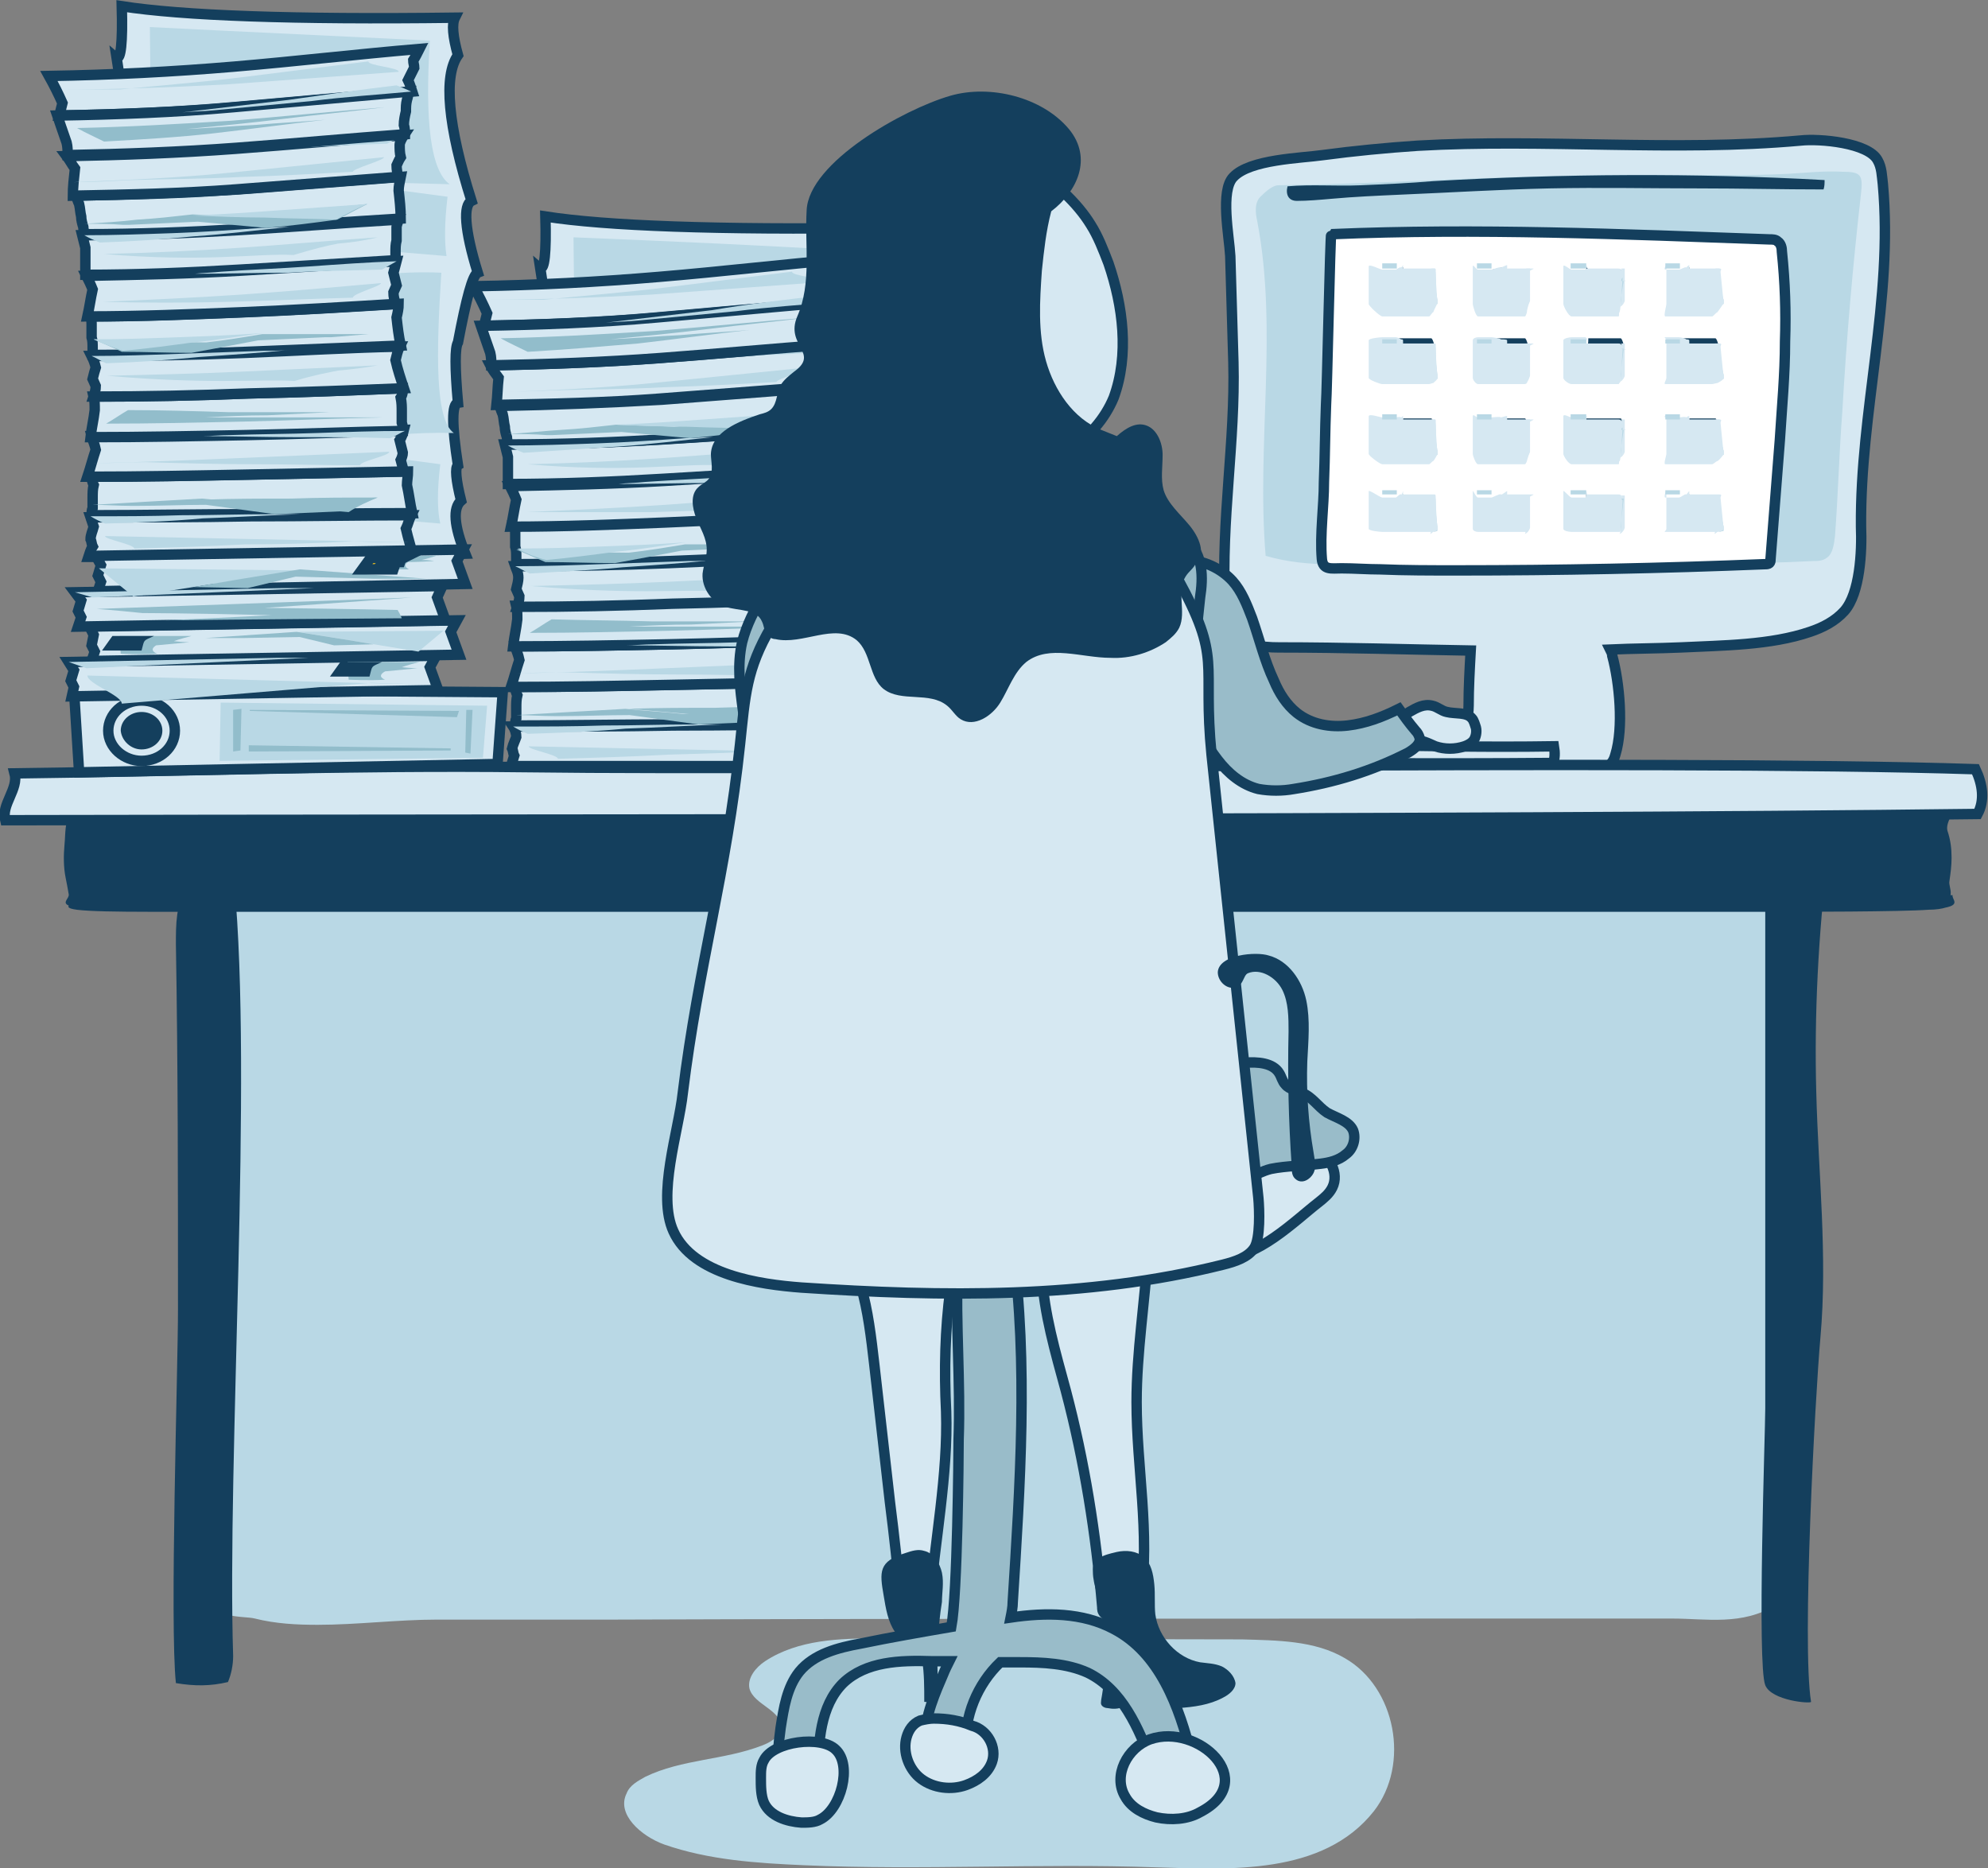 <?xml version="1.0" encoding="utf-8"?>
<!-- Generator: Adobe Illustrator 23.0.0, SVG Export Plug-In . SVG Version: 6.00 Build 0)  -->
<svg version="1.1" id="Layer_1" xmlns="http://www.w3.org/2000/svg" xmlns:xlink="http://www.w3.org/1999/xlink" x="0px" y="0px"
	 viewBox="0 0 191 179.5" enable-background="new 0 0 191 179.5" xml:space="preserve">
<rect x="0" y="0" width="191" height="179.5" fill="#808080" stroke="none"/>
<g>
	<g>
		<defs>
			<filter id="Adobe_OpacityMaskFilter" filterUnits="userSpaceOnUse" x="60" y="157.4" width="73.9" height="22.1">
				<feFlood  style="flood-color:white;flood-opacity:1" result="back"/>
				<feBlend  in="SourceGraphic" in2="back" mode="normal"/>
			</filter>
		</defs>
		<mask maskUnits="userSpaceOnUse" x="60" y="157.4" width="73.9" height="22.1" id="SVGID_1_">
			<g filter="url(#Adobe_OpacityMaskFilter)">
				<defs>
					<filter id="Adobe_OpacityMaskFilter_1_" filterUnits="userSpaceOnUse" x="60" y="157.4" width="73.9" height="22.1">
						<feFlood  style="flood-color:white;flood-opacity:1" result="back"/>
						<feBlend  in="SourceGraphic" in2="back" mode="normal"/>
					</filter>
				</defs>
				<mask maskUnits="userSpaceOnUse" x="60" y="157.4" width="73.9" height="22.1" id="SVGID_1_">
				</mask>
				<linearGradient id="SVGID_2_" gradientUnits="userSpaceOnUse" x1="60.018" y1="168.439" x2="133.95" y2="168.439">
					<stop  offset="0" style="stop-color:#4D4D4D"/>
					<stop  offset="1" style="stop-color:#000000"/>
				</linearGradient>
				<path mask="url(#SVGID_1_)" fill="url(#SVGID_2_)" d="M129.2,159.3c-2.9-1.7-6.5-1.7-9.9-1.8c-11.6,0-23.2-0.1-34.8-0.1
					c-3.8,0-7.8,0.1-11,2.2c-0.9,0.6-1.7,1.6-1.5,2.6c0.4,1.6,3.2,2.1,3,3.8c-0.1,0.9-1,1.4-1.8,1.7c-3.6,1.4-7.7,1.3-11.2,3
					c-0.7,0.4-1.5,0.8-1.8,1.6c-1,2,1.4,4.1,3.6,4.9c4.3,1.5,8.9,1.8,13.5,2c11.3,0.5,22.5-0.2,33.8,0.2c7,0.2,16,0.8,20.9-5.4
					C135.5,169.5,134.1,162.1,129.2,159.3z"/>
			</g>
		</mask>
		<path fill="#B9D8E5" d="M129.2,159.3c-2.9-1.7-6.5-1.7-9.9-1.8c-11.6,0-23.2-0.1-34.8-0.1c-3.8,0-7.8,0.1-11,2.2
			c-0.9,0.6-1.7,1.6-1.5,2.6c0.4,1.6,3.2,2.1,3,3.8c-0.1,0.9-1,1.4-1.8,1.7c-3.6,1.4-7.7,1.3-11.2,3c-0.7,0.4-1.5,0.8-1.8,1.6
			c-1,2,1.4,4.1,3.6,4.9c4.3,1.5,8.9,1.8,13.5,2c11.3,0.5,22.5-0.2,33.8,0.2c7,0.2,16,0.8,20.9-5.4
			C135.5,169.5,134.1,162.1,129.2,159.3z"/>
		<path fill="#D6E8F2" stroke="#143F5D" d="M180.9,17.7c-0.1-0.8-0.1-1.6-0.5-2.3c-0.9-1.7-5.6-2.1-7.4-1.9
			c-12.2,1.1-24.6-0.2-36.8,0.5c-3,0.2-6.1,0.5-9.1,0.9c-2.1,0.3-7,0.4-8.6,2.1c-1.3,1.3-0.4,5.7-0.3,7.6c0.1,3.4,0.2,6.8,0.3,10.2
			c0.2,7.6-1.2,15.3-0.8,22.9c0,0.9,0.1,1.9,0.5,2.7c0.9,1.6,3,1.8,4.7,1.8c6.3,0,12.3,0.2,18.4,0.3c-0.1,1.8-0.2,3.6-0.2,5.3
			c0,0.6-0.1,1.2-0.3,1.7c-0.6,1.5-2.4,2-4,2.1c-1,0.1-2.1,0.1-3.1,0c-0.6-0.1-1.2-0.1-1.7,0.1c-0.5,0.2-1.1,1.5-0.8,2
			c7.5,0.1,15.3,0.8,22.7,0c0.2,0,0.5-0.1,0.7-0.2c0.3-0.2,0.5-0.6,0.6-1c0.8-2.6,0.4-6.9-0.3-9.5c0-0.2-0.1-0.4-0.2-0.6
			c2.2-0.1,4.5-0.1,6.8-0.2c4-0.2,8.6-0.2,12.4-1.5c1.2-0.4,2.4-1,3.3-2c1.5-1.7,1.7-5.7,1.6-8.1C178.7,39.5,181.9,28.8,180.9,17.7z
			"/>
		<path fill="#B9D8E5" d="M176.3,51.5c-0.1,0.8-0.2,1.7-0.8,2.1c-0.4,0.3-0.9,0.3-1.3,0.3c-13.2,0.7-26.5-0.5-39.8,0.1
			c-4.3,0.2-8.7,0.6-12.8-0.6c-0.9-10.7,1.2-21.6-0.8-32.1c-0.2-0.9-0.3-1.9,0.4-2.5c0.4-0.4,1.1-1,1.6-1c13-0.2,22.3-1.1,36.8-1
			c3.4,0,8.4,0.1,12.2-0.1c1.7-0.1,3.5-0.3,5.2-0.2c1.8,0,2,0.3,1.8,2.1c-0.8,7-1.4,14-1.8,21C176.7,43.5,176.6,47.5,176.3,51.5z"/>
		<path fill="#FFFFFF" stroke="#143F5D" d="M127.9,22.5c14-0.6,28.1,0,42.1,0.5c0.3,0,0.6,0,0.8,0.2c0.3,0.2,0.4,0.6,0.4,1
			c0.3,2.9,0.4,5.7,0.3,8.6c0,3.2-0.3,6.3-0.5,9.5c-0.3,3.8-0.6,7.7-0.9,11.5c0,0.1,0,0.2-0.1,0.3c-0.1,0.1-0.3,0.1-0.4,0.1
			c-9.9,0.4-19.8,0.6-29.7,0.6c-2.4,0-4.9,0-7.3-0.1c-1.2,0-2.5-0.1-3.7-0.1c-1,0-1.8,0.2-1.9-0.9c-0.2-2.4,0.2-5,0.2-7.4
			c0.1-2.5,0.1-4.9,0.2-7.4C127.5,37.6,127.8,22.5,127.9,22.5z"/>
		<g id="Paper2_1_">
			<path fill-rule="evenodd" clip-rule="evenodd" fill="#D6E8F2" stroke="#143F5D" d="M54.1,73.8c20.8-0.1,31.3-0.5,31.3-0.5
				c-1.1-2.7-1.2-4.4-0.4-5.1c-0.5-2-0.6-3.2-0.3-3.4c-0.6-3.9-0.6-5.9,0-6c-0.3-3.4-0.3-5.3,0-5.8c0.8-4.2,1.4-6.5,1.9-6.7
				c-1.3-4.2-1.4-6.5-0.6-6.9c-2.3-7.3-2.7-11.9-1.3-13.9c-0.5-1.8-0.6-3-0.3-3.6c-15.6,0.2-26.2-0.2-32-1.1
				c0.1,3.5-0.1,5.2-0.5,4.9c0.4,2.5,0.5,3.8,0.5,4.1c1.8,7.4,2.7,11.7,2.6,12.9c-0.5,10.4-0.7,15.6-0.7,15.6
				C52.4,69.5,52.4,71.3,54.1,73.8z"/>
			<path fill-rule="evenodd" clip-rule="evenodd" fill="#B9D8E5" d="M55.1,22.8c0.1,13.9,0.5,20.5,1.3,19.7c0,0,9.1,0.8,27.2,2.3
				c-0.2-1.3-0.2-3.2,0.1-5.7c0,0-3.8-0.5-11.3-1.5c0,0,3.8,0.1,11.5,0.3c-1.8-1.3-2.4-5.9-1.9-13.8C73.9,23.6,65,23.2,55.1,22.8
				L55.1,22.8z M54.5,48.4c0.1,13.9,0.5,20.5,1.3,19.7c0,0,9.1,0.8,27.2,2.3c-0.2-1.3-0.2-3.2,0.1-5.7c0,0-3.8-0.5-11.3-1.5
				c0,0,4.9-1.7,12.6-1.5c-1.8-1.3-1.7-7.5-1.2-15.4C75,45.9,64.3,48.9,54.5,48.4z"/>
			<g>
				<path fill-rule="evenodd" clip-rule="evenodd" fill="#D6E8F2" stroke="#143F5D" d="M49.3,69.8c5.1,0,10.3,0,15.4-0.1
					c5.1,0,10.3-0.1,15.4-0.1c-0.2,0.4-0.3,0.9-0.5,1.3c0.2,0.9,0.5,1.8,0.7,2.7c-5.2,0-10.4,0-15.6,0c-5.2,0-10.4,0-15.6,0
					c0.1-0.3,0.2-0.7,0.3-1c-0.1-0.2-0.1-0.5-0.2-0.7c0.1-0.4,0.3-0.8,0.4-1.1C49.6,70.5,49.5,70.1,49.3,69.8z"/>
				<path fill-rule="evenodd" clip-rule="evenodd" fill="#B9D8E5" d="M80,72.3c-4.9-0.1-9.8-0.2-14.6-0.3c-4.9-0.1-9.7-0.2-14.6-0.3
					c-0.1,0.3,2.8,0.8,2.8,1.2c3.5-0.1,7.1-0.2,10.6-0.4c3.5-0.1,7.1-0.2,10.6-0.4C76.5,72.2,78.2,72.3,80,72.3z"/>
				<path fill-rule="evenodd" clip-rule="evenodd" fill="#D6E8F2" stroke="#143F5D" d="M49.5,66c5.1,0,10.1-0.1,15.2-0.2
					c5.1-0.1,10.1-0.2,15.2-0.3c0,0.4-0.1,0.9-0.1,1.3c0.2,0.9,0.3,1.8,0.5,2.7c-5.1,0-10.3,0.1-15.4,0.1c-5.1,0-10.3,0.1-15.4,0.1
					c0-0.2,0-0.5,0.1-0.7c0-0.3,0-0.7,0-1c0-0.4,0-0.8,0.1-1.2C49.6,66.6,49.5,66.3,49.5,66z"/>
				<path fill-rule="evenodd" clip-rule="evenodd" fill="#B9D8E5" d="M50.7,70.5c-0.5-0.2-0.9-0.4-1.4-0.7c2.9,0,5.8,0,8.7-0.1
					c2.9,0,5.8-0.1,8.7-0.1c0.9,0,1.8,0,2.7,0c-3.1,0.1-6.2,0.3-9.3,0.4C57,70.3,53.9,70.4,50.7,70.5z"/>
				<path fill-rule="evenodd" clip-rule="evenodd" fill="#92BDCB" d="M49.6,68.7c1.2,0,2.5,0.1,3.7,0.1c0.2,0,0.4,0,0.6,0
					c2.2,0,4.4-0.1,6.6-0.1c2.2,0.3,4.4,0.6,6.6,0.9c2.3-0.1,4.6-0.2,6.9-0.3c1-0.4,1.9-0.9,2.9-1.3c-1.9,0.1-3.7,0.2-5.6,0.3
					c-1.9,0.1-3.7,0.2-5.6,0.3c-1.9-0.2-3.7-0.3-5.6-0.5c-1.8,0.1-3.5,0.2-5.3,0.3C53.2,68.5,51.4,68.6,49.6,68.7z"/>
				<path fill-rule="evenodd" clip-rule="evenodd" fill="#92BDCB" d="M77,67.9c-2.8,0-5.6,0-8.3,0.1c-2.8,0-5.6,0-8.3,0.1
					c2.3,0.2,4.6,0.4,6.9,0.6c2.3,0.2,4.6,0.4,6.9,0.6C75,68.8,76,68.4,77,67.9z"/>
				<path fill-rule="evenodd" clip-rule="evenodd" fill="#D6E8F2" stroke="#143F5D" d="M79.5,61.5c-5,0.1-10,0.3-15,0.4
					c-5,0.1-10,0.2-15,0.2c0.1,0.4,0.3,0.8,0.4,1.3c-0.3,0.9-0.5,1.7-0.8,2.6c5.1,0,10.1-0.1,15.2-0.2c5.1-0.1,10.1-0.2,15.2-0.3
					c-0.1-0.4-0.2-0.7-0.3-1.1c0.1-0.2,0.2-0.5,0.2-0.7c-0.1-0.4-0.2-0.8-0.3-1.2C79.3,62.2,79.4,61.8,79.5,61.5z"/>
				<path fill-rule="evenodd" clip-rule="evenodd" fill="#B9D8E5" d="M49.7,64.7c4.8-0.1,9.5-0.3,14.2-0.5c4.7-0.2,9.5-0.4,14.2-0.6
					c0,0.4-2.8,0.9-2.8,1.3c-3.4,0-6.9-0.1-10.3-0.1c-3.4,0-6.9-0.1-10.3-0.2C53.1,64.6,51.4,64.6,49.7,64.7z"/>
				<path fill-rule="evenodd" clip-rule="evenodd" fill="#D6E8F2" stroke="#143F5D" d="M79.4,57.4c-5,0.2-9.9,0.4-14.9,0.5
					c-5,0.2-9.9,0.3-14.9,0.3c0.1,0.4,0.1,0.8,0.1,1.3c-0.1,0.9-0.3,1.7-0.4,2.6c5,0,10-0.1,15-0.2c5-0.1,10-0.3,15-0.4
					c0-0.3,0-0.5-0.1-0.8c0-0.4,0-0.7,0-1.1c0-0.4,0-0.8-0.1-1.3C79.4,58.1,79.4,57.8,79.4,57.4z"/>
				<path fill-rule="evenodd" clip-rule="evenodd" fill="#B9D8E5" d="M78.2,62.2c0.5-0.2,0.9-0.5,1.4-0.7c-2.8,0-5.6,0.1-8.4,0.2
					c-2.8,0.1-5.6,0.1-8.4,0.2c-0.9,0-1.8,0.1-2.6,0.1c3,0,6,0.1,9,0.1C72.1,62.1,75.1,62.2,78.2,62.2z"/>
				<path fill-rule="evenodd" clip-rule="evenodd" fill="#D6E8F2" stroke="#143F5D" d="M49.5,54.4c4.9,0,9.9-0.1,14.8-0.3
					c4.9-0.2,9.9-0.5,14.8-0.6c-0.2,0.4-0.3,0.9-0.4,1.3c0.2,0.9,0.5,1.8,0.8,2.7c-5,0.2-9.9,0.4-14.9,0.5c-5,0.2-9.9,0.3-14.9,0.3
					c0.1-0.3,0.2-0.7,0.2-1c-0.1-0.2-0.2-0.5-0.3-0.7c0.1-0.4,0.2-0.8,0.2-1.1C49.8,55,49.6,54.7,49.5,54.4z"/>
				<path fill-rule="evenodd" clip-rule="evenodd" fill="#B9D8E5" d="M77,55.3c-4.3,0.2-8.6,0.4-13,0.6c-4.3,0.2-8.7,0.3-13,0.4
					c4.6,0.4,8.2,0.5,11.1,0.5c2.9,0,5.1-0.1,6.9,0c2-0.6,3.2-0.8,4.2-1C74.3,55.6,75.3,55.5,77,55.3z"/>
				<path fill-rule="evenodd" clip-rule="evenodd" fill="#D6E8F2" stroke="#143F5D" d="M49.4,50.5c4.9,0,9.9-0.2,14.8-0.4
					c4.9-0.2,9.9-0.5,14.8-0.8c0,0.4-0.1,0.9-0.2,1.3c0.1,0.9,0.2,1.8,0.4,2.7c-4.9,0.2-9.9,0.4-14.8,0.6c-4.9,0.2-9.9,0.3-14.8,0.3
					c0-0.2,0-0.5,0-0.7c0-0.3,0-0.7-0.1-1c0-0.4,0-0.8,0-1.2C49.5,51.1,49.5,50.8,49.4,50.5z"/>
				<path fill-rule="evenodd" clip-rule="evenodd" fill="#B9D8E5" d="M50.9,55.1c-0.5-0.2-0.9-0.5-1.4-0.7c2.8,0,5.5-0.1,8.3-0.2
					c2.8-0.1,5.5-0.2,8.3-0.3c0.9,0,1.7,0,2.6-0.1c-3,0.3-5.9,0.5-8.9,0.7C56.9,54.8,53.9,54.9,50.9,55.1z"/>
				<path fill-rule="evenodd" clip-rule="evenodd" fill="#92BDCB" d="M76.1,52.3c-1.2,0.1-2.4,0.2-3.6,0.3c-0.2,0-0.4,0-0.6,0
					c-2.1,0.1-4.2,0.2-6.4,0.3c-2.1,0.4-4.2,0.8-6.4,1.2c-2.2,0-4.5-0.1-6.7-0.1c-0.9-0.4-1.9-0.8-2.8-1.2c1.8,0.1,3.6,0.1,5.4,0.2
					c1.8,0,3.6,0.1,5.4,0.1c1.8-0.2,3.6-0.5,5.4-0.8c1.7,0,3.4,0,5.1,0C72.7,52.2,74.4,52.3,76.1,52.3z"/>
				<path fill-rule="evenodd" clip-rule="evenodd" fill="#B9D8E5" d="M49.7,52.7c2.7,0,5.4-0.1,8.1-0.2c2.7-0.1,5.4-0.2,8.1-0.4
					c-2.2,0.3-4.4,0.7-6.7,0.9c-2.2,0.3-4.5,0.6-6.7,0.8C51.6,53.6,50.6,53.2,49.7,52.7z"/>
				<path fill-rule="evenodd" clip-rule="evenodd" fill="#D6E8F2" stroke="#143F5D" d="M78.8,45.3c-5,0.3-9.9,0.6-14.9,0.9
					c-5,0.3-9.9,0.4-14.9,0.5c0.2,0.4,0.4,0.8,0.6,1.3c-0.2,0.9-0.3,1.7-0.5,2.6c4.9,0,9.9-0.2,14.8-0.4c4.9-0.2,9.9-0.5,14.8-0.8
					c-0.1-0.4-0.2-0.7-0.2-1.1c0.1-0.2,0.2-0.5,0.3-0.7c-0.1-0.4-0.2-0.8-0.3-1.2C78.6,46,78.7,45.6,78.8,45.3z"/>
				<path fill-rule="evenodd" clip-rule="evenodd" fill="#B9D8E5" d="M50.6,49.2c4.4-0.2,8.9-0.4,13.3-0.7c4.4-0.3,8.9-0.7,13.4-1.1
					c0,0.3-2.7,1-2.7,1.4c-4,0.1-8,0.3-12,0.4C58.6,49.2,54.6,49.2,50.6,49.2z"/>
				<path fill-rule="evenodd" clip-rule="evenodd" fill="#D6E8F2" stroke="#143F5D" d="M78.9,41.2c-5.1,0.3-10.1,0.7-15.2,1
					c-5,0.3-10.1,0.5-15.2,0.5c0.1,0.4,0.2,0.8,0.3,1.2c0,0.9,0,1.7,0,2.6c5,0,9.9-0.2,14.9-0.5c5-0.3,9.9-0.6,14.9-0.9
					c0-0.2,0-0.5,0-0.8c0-0.4,0-0.7,0.1-1.1c0-0.4,0-0.8,0-1.3C78.8,41.9,78.9,41.6,78.9,41.2z"/>
				<path fill-rule="evenodd" clip-rule="evenodd" fill="#B9D8E5" d="M77.4,46.1c0.5-0.3,0.9-0.5,1.4-0.8c-2.8,0.1-5.6,0.3-8.4,0.5
					c-2.8,0.2-5.6,0.3-8.4,0.5c-0.9,0.1-1.7,0.1-2.6,0.2c3,0,6-0.1,9-0.1C71.5,46.2,74.4,46.1,77.4,46.1z"/>
				<path fill-rule="evenodd" clip-rule="evenodd" fill="#D6E8F2" stroke="#143F5D" d="M48,39c5.2-0.1,10.4-0.3,15.6-0.6
					c5.2-0.4,10.4-0.8,15.6-1.2c-0.1,0.4-0.2,0.9-0.3,1.3c0.1,0.9,0.2,1.8,0.3,2.7c-5.1,0.3-10.1,0.7-15.2,1
					c-5,0.3-10.1,0.5-15.2,0.5c0-0.2-0.1-0.5-0.1-0.7c-0.1-0.3-0.2-0.7-0.2-1c-0.1-0.4-0.1-0.8-0.2-1.2C48.2,39.6,48.1,39.3,48,39z"
					/>
				<path fill-rule="evenodd" clip-rule="evenodd" fill="#B9D8E5" d="M50.3,43.5c-0.5-0.2-1-0.4-1.5-0.7c2.8,0,5.7-0.1,8.5-0.2
					c2.8-0.1,5.7-0.3,8.5-0.5c0.9,0,1.8-0.1,2.7-0.1c-3,0.3-6.1,0.7-9.1,0.9C56.3,43.1,53.3,43.3,50.3,43.5z"/>
				<path fill-rule="evenodd" clip-rule="evenodd" fill="#92BDCB" d="M48.8,41.7c1.2,0,2.5,0,3.7,0.1c0.2,0,0.4,0,0.6,0
					c2.2-0.1,4.4-0.2,6.6-0.3c2.2,0.2,4.4,0.4,6.6,0.6c2.3-0.2,4.6-0.5,6.8-0.8c1-0.5,1.9-1,2.9-1.5c-1.9,0.2-3.7,0.4-5.6,0.6
					c-1.9,0.2-3.7,0.4-5.6,0.6c-1.9-0.1-3.7-0.1-5.6-0.2c-1.8,0.2-3.5,0.4-5.3,0.5C52.3,41.4,50.5,41.6,48.8,41.7z"/>
				<path fill-rule="evenodd" clip-rule="evenodd" fill="#B9D8E5" d="M76,39.7c-2.8,0.2-5.6,0.4-8.4,0.6c-2.8,0.2-5.6,0.4-8.4,0.5
					c2.3,0.1,4.6,0.2,6.9,0.2c2.3,0.1,4.6,0.1,6.9,0.2C74.1,40.7,75,40.2,76,39.7z"/>
				<path fill-rule="evenodd" clip-rule="evenodd" fill="#D6E8F2" stroke="#143F5D" d="M79.5,33.1c-5.4,0.4-10.8,0.9-16.2,1.3
					c-5.4,0.4-10.8,0.6-16.2,0.7c0.2,0.4,0.5,0.8,0.8,1.2c-0.1,0.9-0.1,1.7-0.2,2.6c5.2-0.1,10.4-0.2,15.6-0.6
					c5.2-0.4,10.4-0.8,15.6-1.2c0-0.4-0.1-0.7-0.1-1.1c0.1-0.2,0.2-0.5,0.4-0.8c-0.1-0.4-0.1-0.8-0.1-1.2
					C79.1,33.8,79.3,33.5,79.5,33.1z"/>
				<path fill-rule="evenodd" clip-rule="evenodd" fill="#B9D8E5" d="M47.8,37.7c4.9-0.2,9.9-0.4,14.9-0.9c5-0.5,9.9-1,14.9-1.5
					c0,0.3-3,1.1-3,1.4c-3.6,0.2-7.1,0.4-10.7,0.5c-3.6,0.2-7.2,0.2-10.7,0.3C51.4,37.6,49.6,37.6,47.8,37.7z"/>
				<path fill-rule="evenodd" clip-rule="evenodd" fill="#B9D8E5" d="M77.9,33.9c0.5-0.3,1.1-0.5,1.6-0.8c-3,0.2-6.1,0.4-9.1,0.7
					c-3,0.3-6.1,0.5-9.1,0.7c-0.9,0.1-1.9,0.2-2.8,0.2c3.3-0.1,6.5-0.2,9.7-0.4C71.4,34.2,74.6,34.1,77.9,33.9z"/>
				<path fill-rule="evenodd" clip-rule="evenodd" fill="#B9D8E5" d="M77,43c-4.4,0.3-8.8,0.7-13.2,1c-4.4,0.3-8.8,0.5-13.1,0.6
					C55.4,45,59,45,62,44.9c2.9-0.1,5.2-0.3,6.9-0.2c2-0.6,3.2-0.9,4.3-1.1C74.3,43.4,75.3,43.3,77,43z"/>
				<path fill-rule="evenodd" clip-rule="evenodd" fill="#92BDCB" d="M53,59.5c-0.7,0.4-1.4,0.9-2.1,1.3c4.4,0,8.8-0.1,13.3-0.2
					c4.4-0.1,8.8-0.3,13.3-0.4c-2.9,0-5.7,0-8.6,0c-2.8,0-5.7,0-8.5,0c2-0.1,4-0.2,6-0.2c2-0.1,4-0.2,6-0.3c-3.2,0-6.5,0-9.7,0
					C59.5,59.6,56.2,59.6,53,59.5z"/>
				<path fill-rule="evenodd" clip-rule="evenodd" fill="#D6E8F2" stroke="#143F5D" d="M80.3,29c-5.6,0.5-11.3,1-16.9,1.5
					c-5.6,0.5-11.3,0.7-16.9,0.8c0.1-0.4,0.2-0.8,0.3-1.2c-0.4-0.9-0.8-1.7-1.3-2.6c6-0.1,11.9-0.4,17.8-0.9
					c6-0.5,11.9-1.2,17.8-1.7c-0.2,0.4-0.4,0.8-0.6,1.1c0,0.3,0.1,0.5,0.1,0.7c-0.2,0.4-0.4,0.8-0.6,1.2
					C80.1,28.3,80.2,28.6,80.3,29z"/>
				<path fill-rule="evenodd" clip-rule="evenodd" fill="#B9D8E5" d="M46.1,28.8c5.5,0,11-0.2,16.5-0.5c5.5-0.4,10.9-0.8,16.4-1.2
					c0.1-0.4-3-0.6-2.9-1c-4,0.5-8,1-12,1.5c-4,0.5-8,0.8-11.9,1.2C50.1,28.8,48.1,28.8,46.1,28.8z"/>
				<path fill-rule="evenodd" clip-rule="evenodd" fill="#D6E8F2" stroke="#143F5D" d="M79.6,33.1c-5.4,0.4-10.8,0.9-16.2,1.3
					C58,34.8,52.6,35,47.2,35.1c0-0.4,0-0.8-0.1-1.2c-0.3-0.9-0.6-1.7-0.9-2.6c5.7-0.1,11.3-0.3,16.9-0.8c5.6-0.5,11.3-1,16.9-1.5
					c-0.1,0.3-0.1,0.5-0.2,0.8c-0.1,0.4-0.1,0.7-0.1,1.1c-0.1,0.4-0.2,0.9-0.2,1.3C79.6,32.4,79.6,32.7,79.6,33.1z"/>
				<path fill-rule="evenodd" clip-rule="evenodd" fill="#B9D8E5" d="M78.8,28.4c0.5,0.2,1,0.4,1.4,0.6c-3.2,0.3-6.4,0.5-9.5,0.9
					c-3.2,0.3-6.3,0.6-9.5,0.9c-1,0.1-2,0.1-3,0.2c3.4-0.4,6.8-0.8,10.2-1.2C71.9,29.2,75.4,28.8,78.8,28.4z"/>
				<path fill-rule="evenodd" clip-rule="evenodd" fill="#92BDCB" d="M50.7,33.8c-0.8-0.4-1.7-0.8-2.6-1.3c4.9-0.1,9.9-0.4,14.8-0.7
					c4.9-0.4,9.9-0.9,14.8-1.3c-3.2,0.4-6.4,0.7-9.6,1.1c-3.2,0.4-6.3,0.7-9.5,1c2.2-0.1,4.5-0.3,6.7-0.4c2.2-0.2,4.5-0.3,6.7-0.5
					c-3.6,0.4-7.2,0.9-10.7,1.3C57.7,33.3,54.2,33.6,50.7,33.8z"/>
			</g>
		</g>
		<g>
			<g>
				<path fill="#B9D8E5" d="M170.6,154.2c-3.2,2-6.7,1.3-9.9,1.3c-26.1,0-75.7,0-101.7,0.1c-5.7,0-11.3,0-17,0
					c-3.8,0-7.7,0.5-11.5,0.5c-2,0-4-0.1-6-0.6c-1.1-0.3-4.4,0.2-5-2.7c-0.2-0.9-0.2-2.1-0.3-3.2c-0.6-22.6-0.3-40.8,0-63.5
					c0-0.4,0-0.8,0.1-1c0.1-0.4,0.3-0.4,0.4-0.4c6.6,1.4,13.2,0.7,19.8,0.1c11.8-1,23.7-0.9,35.5-0.8c20.8,0.2,65.1,0.5,85.9,0.7
					c2.8,0,7.5,0.3,10,0.9c1.6,0.4,2.1-0.4,2.4,3.7c0.4,5.9-0.1,15.3-0.1,21.6c0,8.4,0,16.9,0,25.3c0,4.4,0,4.2,0,8.7
					c0,6,0,6.8-1.6,8.3C171.4,153.6,171,153.9,170.6,154.2z"/>
			</g>
			<g>
				<path fill="#143F5D" d="M185.4,76.7c-2.6-0.1-12.6-0.1-15.5-0.1l-143.4,0c-5.1,0.1-11.7,0.1-16.8,0.1c-3.1,0-2.3,0-2.9,1.2
					c-0.6,1.1-0.5,2.2-0.6,3.2c-0.1,1.1-0.1,2.2,0.1,3.2c0.1,0.5,0.2,1,0.3,1.6c0.1,0.4-0.7,0.8,0,1.1c-0.1,0.2,0,0.4,2,0.5
					c1.8,0.1,4.8,0.1,8.1,0.1c0.1,0,0.3,0,0.4,0c0.1,0,0.1,0,0.2,0c4.4,0,9.2,0,12.1,0c5.8,0,11.7,0,17.5,0c26.9,0,96.1,0,123,0
					c2.9,0,12.8,0,15.4-0.2c0.7,0,1.3-0.1,1.6-0.2c1.5-0.3,0.6-0.8,0.7-1.2h-0.1l0,0h-0.1c0.1-0.5-0.2-1-0.1-1.4
					c0.1-0.7,0.2-1.4,0.2-2.2c0-0.9-0.1-1.7-0.4-2.6c-0.2-0.8,0.7-1.9,1-2.7C188.1,76.8,188.1,76.8,185.4,76.7z"/>
				<path fill="#D6E8F2" stroke="#143F5D" d="M189.8,73.9c-30.4-1-109.1,0.2-139.4-0.2c-16.3-0.2-32.6,0.4-49,0.6
					c0.4,1.5-1.3,3-0.9,4.5c46.9-0.1,142.7,0,189.5-0.6C190.7,76.9,190.5,75.4,189.8,73.9z"/>
				<path fill="#143F5D" d="M16.9,161.7c1.8,0.3,3.3,0.3,5-0.1c0.3-0.7,0.5-1.6,0.5-2.5c-0.6-18.8,1.9-55.6,0.1-74.3
					c-1.1-1.5-3.6-0.9-4.6,0.6c-1,1.5-1,3.4-1,5.3c0.2,11.7,0.2,23.4,0.2,35.1C17.1,131.5,16.3,156.1,16.9,161.7z"/>
				<path fill="#143F5D" d="M169.6,83.8c0-0.5,0-1,0.4-1.3c0.3-0.3,0.8-0.3,1.2-0.3c1.5,0,3,0.1,4.4,0.1c-0.9,7.5-1.3,15.1-1.1,22.6
					c0.2,7.9,1.1,15.8,0.4,23.6c-0.5,5.6-1.8,29.5-0.9,35c0,0.2-3.8-0.1-4.4-1.6c-0.8-2,0-24.4,0-26.6c0-5.8,0-11.5,0-17.3
					C169.6,106.6,169.6,95.2,169.6,83.8z"/>
			</g>
		</g>
		<path fill="#D6E8F2" stroke="#143F5D" d="M149.3,71.7c-12.9,0.2-22.7-0.5-34.3-0.1c0,0.5,0,1.1,0,1.6l-0.3,0
			c11.5,0.1,23,0.2,34.5,0.1C149.4,72.9,149.4,72.3,149.3,71.7z"/>
		<g>
			<path fill="#D6E8F2" stroke="#143F5D" d="M126.7,115.5c0.5-0.4,1-0.8,1.3-1.4c0.7-1.4-0.3-3.1-1.6-3.8c-1.4-0.7-3-0.6-4.5-0.5
				c-1.2,0.1-2.3,0.1-3.5,0.2c-0.9,0.1-1.9,0.1-2.7,0.6c-1,0.6-1.5,1.8-1.9,2.9c-0.9,2.8,0.1,6.9,3.6,7.2
				C120.6,121.1,124.5,117.2,126.7,115.5z"/>
			<path fill="#99BCC9" stroke="#143F5D" stroke-miterlimit="10" d="M126.9,111.8c0.8-0.1,1.7-0.3,2.4-0.9c0.7-0.5,1-1.5,0.7-2.3
				c-0.4-0.9-1.6-1.2-2.5-1.7c-0.9-0.6-1.4-1.5-2.4-1.9c-0.5-0.3-1.2-0.3-1.6-0.8c-0.3-0.3-0.4-0.8-0.6-1.1c-0.6-1-2.1-1.1-3.3-1
				c-0.2,0-0.4,0-0.5,0.1c-0.2,0.1-0.2,0.3-0.3,0.4c-1.2,2.9-1.8,7.2-0.4,10.2c0.4,1,0.5,0.8,1.4,0.4c0.8-0.3,1.5-0.7,2.3-0.9
				C123.6,112,125.3,112,126.9,111.8z"/>
			<path fill="#D6E8F2" stroke="#143F5D" d="M135.4,68.4c0.7-0.4,1.4-0.8,2.2-0.6c0.5,0.1,0.9,0.5,1.4,0.6c0.8,0.2,1.9,0,2.4,0.6
				c0.2,0.2,0.3,0.6,0.4,0.9c0.1,0.4,0,0.9-0.2,1.2c-0.2,0.3-0.6,0.5-0.9,0.6c-0.9,0.3-1.9,0.3-2.8,0c-0.7-0.3-1.4-0.7-2.1-0.5
				c-0.3,0.1-0.6,0.3-1,0.3c-0.7,0-1.4-0.8-1.2-1.5C133.7,69.3,134.9,68.8,135.4,68.4z"/>
			<path fill="#99BCC9" stroke="#143F5D" stroke-miterlimit="10" d="M113.9,53.8c1.7,0,3.4,0.8,4.5,2c0.9,1,1.4,2.3,1.9,3.6
				c0.7,2,1.2,4.1,2.1,6c0.5,1.2,1.2,2.3,2.2,3.1c1.4,1.1,3.2,1.4,4.9,1.2c1.7-0.2,3.3-0.8,4.9-1.6c0.5,0.7,1,1.4,1.6,2.1
				c0.2,0.2,0.3,0.4,0.4,0.7c0.1,0.6-0.6,1.1-1.1,1.4c-3.5,1.8-7.2,2.9-11,3.5c-1.1,0.2-2.3,0.2-3.4,0c-1.6-0.4-2.9-1.5-3.9-2.8
				c-1-1.3-1.8-2.7-2.7-4.1c-0.7-1-1.5-2-2.2-3c-1.2-1.7-2.1-3.6-3-5.5C107.3,56.8,110,53.8,113.9,53.8z"/>
			<g>
				<path fill="#D6E8F2" stroke="#143F5D" d="M90.9,135.6c0.2,6-1.1,12.6-1.6,18.6c-0.9,0-1.9-0.1-2.8-0.1c-0.2-3.3-0.6-6.6-1-9.8
					c-0.5-4.4-1-8.8-1.5-13.2c-0.3-2.6-0.6-5.2-1.3-7.6c-0.2-0.6-0.4-1.3-0.4-1.9c0-0.7,0.2-1.3,0.8-1.7c0.3-0.2,0.6-0.3,0.9-0.3
					c0.6-0.1,1.3-0.3,1.9-0.4c3.6-0.8,5.7,1.8,5.4,4.7C90.8,127.7,90.7,131.6,90.9,135.6z"/>
			</g>
			<g>
				<path fill="#D6E8F2" stroke="#143F5D" d="M110.2,118.8c-0.4-0.9-1.5-1.2-2.5-1.4c-1.5-0.2-3.1-0.2-4.6,0c-0.9,0.1-1.9,0.4-2.6,1
					c-0.7,0.6-1.1,1.7-0.6,2.5l0.2,1.5c0.2,3.8,1.3,7.5,2.3,11.2c1.8,6.8,2.9,13.8,3.5,20.8c0,0.2,0,0.4,0.2,0.6
					c0.2,0.2,0.5,0.2,0.7,0.2c1,0,2.1-0.1,2.6-0.9c0.1-0.3,0.2-0.5,0.2-0.8c0.9-6.2-0.4-12.5-0.4-18.8c0-4.8,0.8-9.6,1.1-14.5
					C110.4,119.8,110.4,119.2,110.2,118.8z"/>
			</g>
			<g>
				<path fill="#D6E8F2" stroke="#143F5D" d="M106.5,25.3c-0.5-1.3-1-2.6-1.7-3.7c-2.5-4.1-9.3-9.1-14-5.5c-1.1,0.8-1.9,2-2.6,3.2
					c-0.7,1.2-1.5,2.5-2,3.8c-1,2.5-1.3,5.5-0.6,8.1c0.6,2.5,2.1,4.8,3.5,6.8c1.8,2.7,4.2,5.5,7.4,6.3c4.3,1,8.8-2,10.5-6.1
					C108.5,34.1,107.9,29.4,106.5,25.3z"/>
			</g>
			<g>
				<path fill="#99BCC9" stroke="#143F5D" stroke-miterlimit="10" d="M114.1,52c-1-0.9-2.5-0.9-3.8-1c-3.9-0.2-4.9-1.3-8.6-2.4
					c-2.4-0.7-4.8-2-7.3-2.3c-2.6-0.3-5.5,0.3-8,1.1c-5.2,1.7-9.9,5.1-13,9.7c-0.9,1.4-1.7,3-2.1,4.6c-0.5,2.2-0.2,4.5,0.1,6.7
					c1.4,10.9,2.7,21.9,6.9,32.1c1.8,4.3,4.5,8.8,9,10.2c1.9,0.6,3.9,0.6,5.9,0.5c4-0.2,7.9-0.8,11.8-1.6c1.3-0.3,2.7-0.7,3.7-1.6
					c1-0.9,1.5-2.3,1.9-3.6c1.8-6.1,2-12.6,2.8-19c1.2-9.6,0.8-18.4,1.9-28C115.6,55.5,115.6,53.3,114.1,52z"/>
			</g>
			<g>
				<path fill="#143F5D" d="M90.5,151.1c-0.2-0.9-0.8-1.9-1.7-2.1c-0.6-0.2-1.2,0-1.8,0.2c-2.6,0.8-2.5,1.8-2.1,4.1
					c0.2,1.2,0.4,2.5,1.1,3.5c0.5,0.7,1.2,1.3,1.9,1.7c0.2,0.1,0.4,0.2,0.5,0.4c0.1,0.2,0.2,0.4,0.2,0.6c0.2,1.3,0.2,2.6,0.2,4
					c0.5,0.1,1-0.2,1.2-0.7c0.2-0.5,0.2-1,0.1-1.5c-0.1-2.5,0-4.9,0.4-7.4C90.5,153,90.7,152.1,90.5,151.1z"/>
			</g>
			<g>
				<path fill="#143F5D" d="M117.4,160.1c-0.7-0.3-1.4-0.3-2.1-0.4c-2.2-0.4-4-2.4-4.3-4.6c-0.1-0.9,0-1.9-0.1-2.9
					c-0.1-1-0.3-2-1-2.6c-0.7-0.6-1.7-0.7-2.6-0.5c-1.3,0.3-2.4,0.6-2.3,1.9c0,1.3,0.7,2.8,0.9,4.1c0.4,2.7,0.4,5.5-0.1,8.2
					c0,0.2-0.1,0.4,0.1,0.6c0.1,0.1,0.3,0.2,0.5,0.2c0.5,0.1,1,0.1,1.5-0.1c-0.1-1.5-0.1-3-0.2-4.5c0-0.5,0.1-1.2,0.6-1.2
					c0.4,0,0.7,0.4,0.8,0.9c0.3,1.5-0.1,3.2,0.9,4.3c0.8,0.8,2.1,0.7,3.2,0.6c1.5-0.1,3-0.3,4.3-1c0.6-0.3,1.2-0.8,1.2-1.4
					C118.6,161,118,160.4,117.4,160.1z"/>
			</g>
			<g>
				<path fill="#99BCC9" stroke="#143F5D" stroke-miterlimit="10" d="M107,156.5c-3-1.6-6.5-1.6-9.9-1.1c0.1-0.5,0.2-1,0.2-1.5
					c0.7-11,1.5-23,0-34c-0.7-4.8-5.1-1.8-5.3,1.8c-0.2,5.5,0.3,11.1,0.1,16.6c0,1.5-0.1,14.8-0.7,18c-2.9,0.5-5.8,1-8.7,1.6
					c-2.2,0.4-4.5,1-5.9,2.7c-1.2,1.5-1.5,3.5-1.8,5.4c-0.4,3.1-0.8,6.1,3.6,4.5c0-3.1,0.2-6.6,2.4-8.8c2.2-2.1,5.5-2.2,8.5-2.1
					c0.6,0,1.1,0,1.7,0c-0.2,0.4-0.4,0.8-0.6,1.3c-0.6,1.4-1.9,4.3-1.6,5.9c0.3,1.6-0.1,0.8,1.4,1.2c0.2,0,2.4-0.1,2.4,0
					c-0.2-3.1,1.1-6.2,3.3-8.3c0.6,0,1.3,0,1.9,0c2.2,0,4.5,0.1,6.5,1c3.3,1.6,4.9,5.3,6.2,8.8c1.3-0.2,2.5-0.4,3.8-0.7
					C113.3,163.9,111.4,158.8,107,156.5z"/>
				<path fill="#D6E8F2" stroke="#143F5D" d="M110.5,167.1c-2.2,0.8-3.6,3.5-2.4,5.5c0.6,1.1,1.8,1.7,3,2c1.4,0.3,3,0.2,4.2-0.5
					C121.1,171.1,115.1,165.5,110.5,167.1z"/>
				<path fill="#D6E8F2" stroke="#143F5D" d="M93.4,165.8c-1.2-0.5-2.4-0.7-3.7-0.7c-0.4,0-0.9,0.1-1.3,0.2
					c-0.7,0.3-1.1,0.9-1.3,1.6c-0.4,1.4,0.2,3.1,1.4,4c1.2,0.9,2.9,1.1,4.3,0.6c1.1-0.4,2.1-1.1,2.5-2.2
					C95.8,167.9,94.9,166.2,93.4,165.8z"/>
				<path fill="#D6E8F2" stroke="#143F5D" d="M80.3,168.1c-1.4-1.4-6-0.8-6.9,1c-0.3,0.5-0.3,1.1-0.3,1.7c0,0.8,0,1.7,0.3,2.4
					c0.6,1.3,2.2,1.8,3.6,1.9c0.6,0,1.3,0,1.8-0.3C80.8,173.8,81.9,169.6,80.3,168.1z"/>
			</g>
			<g>
				<g>
					<path fill="#D6E8F2" stroke="#143F5D" d="M71.1,71.5c0.5-4.7,0.6-7.2,3-11.3c2.9-4.9,1.7-4.2,7.1-5.9
						c5.4-1.7,16.7-0.4,22.3-0.7c1.2-0.1,2.5-0.1,3.6,0.4c1.3,0.6,5.3,0.2,6,1.5c4.4,8,2.4,7.9,3.3,17c1.5,14.2,3,28.4,4.5,42.6
						c0.1,1.1,0.2,3.9-0.4,4.8c-0.6,0.9-1.8,1.3-3,1.6c-13.2,3.3-26.9,3.1-40.5,2.2c-4-0.3-10.4-1.2-12.3-5.4
						c-1.6-3.5,0.5-9.6,0.9-13.3C67.1,92.8,69.8,83.8,71.1,71.5z"/>
				</g>
			</g>
			<g>
				<path fill="#143F5D" d="M114.3,50.5c-0.9-1.1-2.1-2.1-2.5-3.4c-0.3-1.1-0.1-2.2-0.1-3.4c0-1.1-0.5-2.4-1.5-2.8
					c-1-0.4-2,0.2-2.9,1c-0.5-0.2-1-0.4-1.5-0.6c-2.7-1.1-4.5-3.8-5.3-6.6c-0.8-2.8-0.6-5.8-0.4-8.7c0.2-1.9,0.4-3.8,0.9-5.7
					c2.5-1.9,4-5.1,1.7-7.9c-2.6-3.1-7.6-4.3-11.4-3.2c-4.5,1.3-13.6,6.4-13.8,11c-0.2,3.4,0.5,7-0.9,10.2c-1.2,2.8,2.2,3.5-0.3,5.3
					c-0.5,0.4-1,0.8-1.3,1.3c-0.4,0.7-0.3,1.7-0.9,2.3c-0.3,0.3-0.7,0.4-1.1,0.5c-2.1,0.7-4.6,1.7-4.7,3.8c0,0.8,0.3,1.7-0.2,2.4
					c-0.2,0.3-0.7,0.5-1,0.8c-0.8,0.7-0.6,2-0.2,3c0.4,1,1,1.9,1,3c0,0.8-0.3,1.5-0.4,2.3c-0.1,1.4,0.9,2.8,2.2,3.2
					c1.3,0.4,3,0.2,3.5,1.4c0.2,0.4,0.2,0.8,0.4,1.2c0.2,0.3,0.6,0.5,0.9,0.5c2.6,0.6,5.7-1.6,7.8,0.1c1.4,1.2,1.2,3.6,2.6,4.7
					c1.7,1.3,4.4,0.2,6.1,1.6c0.5,0.4,0.8,1,1.3,1.3c1.3,0.8,3-0.3,3.8-1.6c0.8-1.3,1.3-2.9,2.5-3.9c2.2-1.7,5.3-0.4,8.1-0.4
					c1.9,0.1,3.8-0.5,5.3-1.5c0.5-0.4,1-0.8,1.3-1.4c0.7-1.5-0.3-3.5,0.6-4.9c0.3-0.5,0.8-0.8,1-1.3
					C115.9,53.2,115.2,51.6,114.3,50.5z"/>
			</g>
			<path fill="#143F5D" d="M121.9,91.8c1.9,0.5,3.2,2.4,3.6,4.3c0.4,1.9,0.2,3.9,0.1,5.9c-0.1,2.9,0.1,5.8,0.6,8.7
				c0.1,0.7,0.3,1.4,0,2c-0.3,0.6-1.1,1.1-1.7,0.6c-0.4-0.3-0.4-0.8-0.4-1.3c-0.3-4.3-0.4-8.6-0.3-12.9c0-1.3,0-2.8-0.6-4
				c-0.6-1.2-2.1-2.1-3.3-1.6c-0.5,0.2-0.4,1.4-1.5,1.4c-0.7,0-1.4-0.7-1.4-1.5C117.1,91.7,120.7,91.4,121.9,91.8z"/>
		</g>
		<path fill="#143F5D" d="M137.7,17.4c12.5-0.7,25-0.8,37.6-0.1c0,0.3,0,0.6-0.1,0.9c-4,0-7.9-0.1-11.9-0.1c-4.8,0-9.6-0.1-14.4,0
			c-4.8,0.1-9.5,0.4-14.3,0.6c-2.2,0.1-4.5,0.2-6.7,0.4c-1.1,0.1-2.3,0.2-3.3,0.2c-0.8,0-1.1-0.6-0.9-1.4c2.3-0.2,4.7,0,7-0.1
			C133.1,17.7,135.4,17.6,137.7,17.4z"/>
		<g id="Paper2">
			<path fill-rule="evenodd" clip-rule="evenodd" fill="#D6E8F2" stroke="#143F5D" d="M13.4,53.7c20.8-0.1,31.3-0.5,31.3-0.5
				c-1.1-2.7-1.2-4.4-0.4-5.1c-0.5-2-0.6-3.2-0.3-3.4c-0.6-3.9-0.6-5.9,0-6c-0.3-3.4-0.3-5.3,0-5.8c0.8-4.2,1.4-6.5,1.9-6.7
				c-1.3-4.2-1.4-6.5-0.6-6.9C43,12,42.6,7.3,44,5.3c-0.5-1.8-0.6-3-0.3-3.6c-15.6,0.2-26.2-0.2-32-1.1c0.1,3.5-0.1,5.2-0.5,4.9
				c0.4,2.5,0.5,3.8,0.5,4.1c1.8,7.4,2.7,11.7,2.6,12.9C13.7,32.8,13.5,38,13.5,38C11.7,49.4,11.7,51.2,13.4,53.7z"/>
			<path fill-rule="evenodd" clip-rule="evenodd" fill="#B9D8E5" d="M14.4,2.6c0.1,13.9,0.5,20.5,1.3,19.7c0,0,9.1,0.8,27.2,2.3
				c-0.2-1.3-0.2-3.2,0.1-5.7c0,0-3.8-0.5-11.3-1.5c0,0,3.8,0.1,11.5,0.3c-1.8-1.3-2.4-5.9-1.9-13.8C33.2,3.5,24.3,3.1,14.4,2.6
				L14.4,2.6z M13.8,28.3c0.1,13.9,0.5,20.5,1.3,19.7c0,0,9.1,0.8,27.2,2.3C42,49,42,47.1,42.3,44.6c0,0-3.8-0.5-11.3-1.5
				c0,0,4.9-1.7,12.6-1.5c-1.8-1.3-1.7-7.5-1.2-15.4C34.3,25.8,23.6,28.7,13.8,28.3z"/>
			<g>
				<path fill-rule="evenodd" clip-rule="evenodd" fill="#D6E8F2" stroke="#143F5D" d="M8.7,49.7c5.1,0,10.3,0,15.4-0.1
					c5.1,0,10.3-0.1,15.4-0.1c-0.2,0.4-0.3,0.9-0.5,1.3c0.2,0.9,0.5,1.8,0.7,2.7c-5.2,0-10.4,0-15.6,0c-5.2,0-10.4,0-15.6,0
					c0.1-0.3,0.2-0.7,0.4-1c-0.1-0.2-0.1-0.5-0.2-0.7C8.7,51.4,8.9,51,9,50.6C8.9,50.3,8.8,50,8.7,49.7z"/>
				<path fill-rule="evenodd" clip-rule="evenodd" fill="#B9D8E5" d="M39.3,52.1c-4.9-0.1-9.8-0.2-14.6-0.3
					c-4.9-0.1-9.7-0.2-14.6-0.3c-0.1,0.3,2.8,0.8,2.8,1.2c3.5-0.1,7.1-0.2,10.6-0.4C27,52.3,30.5,52.2,34,52
					C35.8,52.1,37.5,52.1,39.3,52.1z"/>
				<path fill-rule="evenodd" clip-rule="evenodd" fill="#D6E8F2" stroke="#143F5D" d="M8.8,45.8c5.1,0,10.1-0.1,15.2-0.2
					c5.1-0.1,10.1-0.2,15.2-0.3c0,0.4-0.1,0.9-0.1,1.3c0.2,0.9,0.3,1.8,0.5,2.7c-5.1,0-10.3,0.1-15.4,0.1c-5.1,0-10.3,0.1-15.4,0.1
					c0-0.2,0-0.5,0.1-0.7c0-0.3,0-0.7,0-1c0-0.4,0-0.8,0.1-1.2C8.9,46.4,8.8,46.1,8.8,45.8z"/>
				<path fill-rule="evenodd" clip-rule="evenodd" fill="#B9D8E5" d="M10.1,50.3c-0.5-0.2-0.9-0.4-1.4-0.7c2.9,0,5.8,0,8.7-0.1
					c2.9,0,5.8-0.1,8.7-0.1c0.9,0,1.8,0,2.7,0c-3.1,0.1-6.2,0.3-9.3,0.4C16.3,50.1,13.2,50.2,10.1,50.3z"/>
				<path fill-rule="evenodd" clip-rule="evenodd" fill="#92BDCB" d="M8.9,48.5c1.2,0,2.5,0.1,3.7,0.1c0.2,0,0.4,0,0.6,0
					c2.2,0,4.4-0.1,6.6-0.1c2.2,0.3,4.4,0.6,6.6,0.9c2.3-0.1,4.6-0.2,6.9-0.3c1-0.4,1.9-0.9,2.9-1.3c-1.9,0.1-3.7,0.2-5.6,0.3
					c-1.9,0.1-3.7,0.2-5.6,0.3c-1.9-0.2-3.7-0.3-5.6-0.5c-1.8,0.1-3.5,0.2-5.3,0.3C12.5,48.3,10.7,48.4,8.9,48.5z"/>
				<path fill-rule="evenodd" clip-rule="evenodd" fill="#92BDCB" d="M36.3,47.8c-2.8,0-5.6,0-8.3,0.1c-2.8,0-5.6,0-8.3,0.1
					c2.3,0.2,4.6,0.4,6.9,0.6c2.3,0.2,4.6,0.4,6.9,0.6C34.4,48.6,35.3,48.2,36.3,47.8z"/>
				<path fill-rule="evenodd" clip-rule="evenodd" fill="#D6E8F2" stroke="#143F5D" d="M38.8,41.3c-5,0.1-10,0.3-15,0.4
					c-5,0.1-10,0.2-15,0.2c0.1,0.4,0.3,0.8,0.4,1.3c-0.3,0.9-0.5,1.7-0.8,2.6c5.1,0,10.1-0.1,15.2-0.2c5.1-0.1,10.1-0.2,15.2-0.3
					c-0.1-0.4-0.2-0.7-0.3-1.1c0.1-0.2,0.2-0.5,0.2-0.7c-0.1-0.4-0.2-0.8-0.3-1.2C38.6,42,38.7,41.7,38.8,41.3z"/>
				<path fill-rule="evenodd" clip-rule="evenodd" fill="#B9D8E5" d="M9,44.5c4.8-0.1,9.5-0.3,14.2-0.5c4.7-0.2,9.5-0.4,14.2-0.6
					c0,0.4-2.8,0.9-2.8,1.3c-3.4,0-6.9-0.1-10.3-0.1c-3.4,0-6.9-0.1-10.3-0.2C12.4,44.4,10.7,44.5,9,44.5z"/>
				<path fill-rule="evenodd" clip-rule="evenodd" fill="#D6E8F2" stroke="#143F5D" d="M38.7,37.3c-5,0.2-9.9,0.4-14.9,0.5
					C18.9,38,14,38.1,9,38.1c0.1,0.4,0.1,0.8,0.1,1.3c-0.1,0.9-0.3,1.7-0.4,2.6c5,0,10-0.1,15-0.2c5-0.1,10-0.3,15-0.4
					c0-0.3,0-0.5-0.1-0.8c0-0.4,0-0.7,0-1.1c0-0.4,0-0.8-0.1-1.3C38.7,37.9,38.7,37.6,38.7,37.3z"/>
				<path fill-rule="evenodd" clip-rule="evenodd" fill="#B9D8E5" d="M37.5,42.1c0.5-0.2,0.9-0.5,1.4-0.7c-2.8,0-5.6,0.1-8.4,0.2
					c-2.8,0.1-5.6,0.1-8.4,0.2c-0.9,0-1.8,0.1-2.6,0.1c3,0,6,0.1,9,0.1C31.4,42,34.4,42,37.5,42.1z"/>
				<path fill-rule="evenodd" clip-rule="evenodd" fill="#D6E8F2" stroke="#143F5D" d="M8.8,34.2c4.9,0,9.9-0.1,14.8-0.3
					c4.9-0.2,9.9-0.5,14.8-0.6c-0.2,0.4-0.3,0.9-0.4,1.3c0.2,0.9,0.5,1.8,0.8,2.7c-5,0.2-9.9,0.4-14.9,0.5C18.9,38,14,38.1,9,38.1
					c0.1-0.3,0.2-0.7,0.2-1c-0.1-0.2-0.2-0.5-0.3-0.7c0.1-0.4,0.2-0.8,0.3-1.1C9.1,34.9,9,34.6,8.8,34.2z"/>
				<path fill-rule="evenodd" clip-rule="evenodd" fill="#B9D8E5" d="M36.3,35.1c-4.3,0.2-8.6,0.4-13,0.6c-4.3,0.2-8.7,0.3-13,0.4
					c4.6,0.4,8.2,0.5,11.1,0.5c2.9,0,5.1-0.1,6.9,0c2-0.6,3.2-0.8,4.2-1C33.6,35.5,34.6,35.4,36.3,35.1z"/>
				<path fill-rule="evenodd" clip-rule="evenodd" fill="#D6E8F2" stroke="#143F5D" d="M8.7,30.4c4.9,0,9.9-0.2,14.8-0.4
					c4.9-0.2,9.9-0.5,14.8-0.8c0,0.4-0.1,0.9-0.2,1.3c0.1,0.9,0.2,1.8,0.4,2.7c-4.9,0.2-9.9,0.4-14.8,0.6c-4.9,0.2-9.9,0.3-14.8,0.3
					c0-0.2,0-0.5,0-0.7c0-0.3,0-0.7-0.1-1c0-0.4,0-0.8,0-1.2C8.8,31,8.8,30.7,8.7,30.4z"/>
				<path fill-rule="evenodd" clip-rule="evenodd" fill="#B9D8E5" d="M10.2,34.9c-0.5-0.2-0.9-0.5-1.4-0.7c2.8,0,5.5-0.1,8.3-0.2
					c2.8-0.1,5.5-0.2,8.3-0.3c0.9,0,1.7,0,2.6-0.1c-3,0.3-5.9,0.5-8.9,0.7C16.2,34.6,13.2,34.8,10.2,34.9z"/>
				<path fill-rule="evenodd" clip-rule="evenodd" fill="#92BDCB" d="M35.4,32.1c-1.2,0.1-2.4,0.2-3.6,0.3c-0.2,0-0.4,0-0.6,0
					c-2.1,0.1-4.2,0.2-6.4,0.3c-2.1,0.4-4.2,0.8-6.4,1.2c-2.2,0-4.5-0.1-6.7-0.1C10.9,33.4,9.9,33,9,32.6c1.8,0.1,3.6,0.1,5.4,0.2
					c1.8,0,3.6,0.1,5.4,0.1c1.8-0.2,3.6-0.5,5.4-0.8c1.7,0,3.4,0,5.1,0C32,32.1,33.7,32.1,35.4,32.1z"/>
				<path fill-rule="evenodd" clip-rule="evenodd" fill="#B9D8E5" d="M9,32.6c2.7,0,5.4-0.1,8.1-0.2c2.7-0.1,5.4-0.2,8.1-0.4
					c-2.2,0.3-4.4,0.7-6.7,0.9c-2.2,0.3-4.4,0.6-6.7,0.8C10.9,33.4,9.9,33,9,32.6z"/>
				<path fill-rule="evenodd" clip-rule="evenodd" fill="#D6E8F2" stroke="#143F5D" d="M38.1,25.1c-5,0.3-9.9,0.6-14.9,0.9
					c-5,0.3-9.9,0.4-14.9,0.5c0.2,0.4,0.4,0.8,0.6,1.3c-0.2,0.9-0.3,1.7-0.5,2.6c4.9,0,9.9-0.2,14.8-0.4c4.9-0.2,9.9-0.5,14.8-0.8
					c-0.1-0.4-0.2-0.7-0.2-1.1c0.1-0.2,0.2-0.5,0.3-0.7c-0.1-0.4-0.2-0.8-0.3-1.2C37.9,25.8,38,25.5,38.1,25.1z"/>
				<path fill-rule="evenodd" clip-rule="evenodd" fill="#B9D8E5" d="M9.9,29c4.4-0.2,8.9-0.4,13.3-0.7c4.4-0.3,8.9-0.7,13.4-1.1
					c0,0.3-2.7,1-2.7,1.4c-4,0.1-8,0.3-12,0.4C17.9,29.1,13.9,29.1,9.9,29z"/>
				<path fill-rule="evenodd" clip-rule="evenodd" fill="#D6E8F2" stroke="#143F5D" d="M38.3,21.1c-5.1,0.3-10.1,0.7-15.2,1
					c-5,0.3-10.1,0.5-15.2,0.5c0.1,0.4,0.2,0.8,0.3,1.2c0,0.9,0,1.7,0,2.6c5,0,9.9-0.2,14.9-0.5c5-0.3,9.9-0.6,14.9-0.9
					c0-0.2,0-0.5,0-0.8c0-0.4,0-0.7,0.1-1.1c0-0.4,0-0.8,0-1.3C38.1,21.7,38.2,21.4,38.3,21.1z"/>
				<path fill-rule="evenodd" clip-rule="evenodd" fill="#B9D8E5" d="M36.7,25.9c0.5-0.3,0.9-0.5,1.4-0.8c-2.8,0.1-5.6,0.3-8.4,0.5
					c-2.8,0.2-5.6,0.3-8.4,0.5c-0.9,0.1-1.7,0.1-2.6,0.2c3,0,6-0.1,9-0.1C30.8,26,33.7,26,36.7,25.9z"/>
				<path fill-rule="evenodd" clip-rule="evenodd" fill="#D6E8F2" stroke="#143F5D" d="M7.3,18.8c5.2-0.1,10.4-0.3,15.6-0.6
					c5.2-0.4,10.4-0.8,15.6-1.2c-0.1,0.5-0.2,0.9-0.2,1.3c0.1,0.9,0.2,1.8,0.2,2.7c-5.1,0.3-10.1,0.7-15.2,1
					c-5,0.3-10.1,0.5-15.2,0.5c0-0.2-0.1-0.5-0.1-0.7c-0.1-0.3-0.2-0.7-0.2-1c-0.1-0.4-0.1-0.8-0.2-1.2C7.5,19.4,7.4,19.1,7.3,18.8z
					"/>
				<path fill-rule="evenodd" clip-rule="evenodd" fill="#B9D8E5" d="M9.6,23.3c-0.5-0.2-1-0.4-1.5-0.7c2.8,0,5.7-0.1,8.5-0.2
					c2.8-0.1,5.7-0.3,8.5-0.5c0.9,0,1.8-0.1,2.7-0.1c-3,0.3-6.1,0.7-9.1,0.9C15.6,23,12.6,23.2,9.6,23.3z"/>
				<path fill-rule="evenodd" clip-rule="evenodd" fill="#92BDCB" d="M8.1,21.5c1.2,0,2.5,0,3.7,0.1c0.2,0,0.4,0,0.6,0
					c2.2-0.1,4.4-0.2,6.6-0.3c2.2,0.2,4.4,0.4,6.6,0.6c2.3-0.2,4.6-0.5,6.8-0.8c1-0.5,1.9-1,2.9-1.5c-1.9,0.2-3.7,0.4-5.6,0.6
					c-1.9,0.2-3.7,0.4-5.6,0.6c-1.9-0.1-3.7-0.1-5.6-0.2c-1.8,0.2-3.5,0.4-5.3,0.5C11.6,21.3,9.8,21.4,8.1,21.5z"/>
				<path fill-rule="evenodd" clip-rule="evenodd" fill="#B9D8E5" d="M35.3,19.6c-2.8,0.2-5.6,0.4-8.4,0.6c-2.8,0.2-5.6,0.4-8.4,0.5
					c2.3,0.1,4.6,0.2,6.9,0.2c2.3,0.1,4.6,0.1,6.9,0.2C33.4,20.5,34.3,20,35.3,19.6z"/>
				<path fill-rule="evenodd" clip-rule="evenodd" fill="#D6E8F2" stroke="#143F5D" d="M38.8,13c-5.4,0.4-10.8,0.9-16.2,1.3
					c-5.4,0.4-10.8,0.6-16.2,0.7c0.3,0.4,0.5,0.8,0.8,1.2C7.1,17.1,7,18,7,18.8c5.2-0.1,10.4-0.2,15.6-0.6
					c5.2-0.4,10.4-0.8,15.6-1.2c0-0.4-0.1-0.7-0.1-1.1c0.1-0.2,0.2-0.5,0.4-0.8c-0.1-0.4-0.1-0.8-0.1-1.2
					C38.4,13.7,38.6,13.3,38.8,13z"/>
				<path fill-rule="evenodd" clip-rule="evenodd" fill="#B9D8E5" d="M7.1,17.5c4.9-0.2,9.9-0.4,14.9-0.9c5-0.5,9.9-1,14.9-1.5
					c0,0.3-3,1.1-3,1.4c-3.6,0.2-7.1,0.4-10.7,0.5c-3.6,0.2-7.2,0.2-10.7,0.3C10.7,17.4,8.9,17.5,7.1,17.5z"/>
				<path fill-rule="evenodd" clip-rule="evenodd" fill="#B9D8E5" d="M37.2,13.8c0.5-0.3,1.1-0.5,1.6-0.8c-3,0.2-6.1,0.4-9.1,0.7
					c-3,0.3-6.1,0.5-9.1,0.7c-0.9,0.1-1.9,0.2-2.8,0.2c3.3-0.1,6.5-0.2,9.7-0.4C30.7,14.1,33.9,13.9,37.2,13.8z"/>
				<path fill-rule="evenodd" clip-rule="evenodd" fill="#B9D8E5" d="M36.3,22.8c-4.4,0.3-8.8,0.7-13.2,1c-4.4,0.3-8.8,0.5-13.1,0.6
					c4.7,0.4,8.3,0.4,11.3,0.3c2.9-0.1,5.2-0.3,6.9-0.2c2-0.6,3.2-0.9,4.3-1.1C33.6,23.3,34.6,23.2,36.3,22.8z"/>
				<path fill-rule="evenodd" clip-rule="evenodd" fill="#92BDCB" d="M12.3,39.4c-0.7,0.4-1.4,0.9-2.1,1.3c4.4,0,8.8-0.1,13.3-0.2
					c4.4-0.1,8.8-0.3,13.3-0.4c-2.9,0-5.7,0-8.6,0c-2.9,0-5.7,0-8.5,0c2-0.1,4-0.2,6-0.2c2-0.1,4-0.2,6-0.3c-3.2,0-6.5,0-9.7,0
					C18.8,39.5,15.5,39.4,12.3,39.4z"/>
				<path fill-rule="evenodd" clip-rule="evenodd" fill="#D6E8F2" stroke="#143F5D" d="M39.6,8.8c-5.6,0.5-11.3,1-16.9,1.5
					C17,10.8,11.3,11,5.7,11.1c0.1-0.4,0.2-0.8,0.3-1.2C5.6,9,5.2,8.2,4.7,7.3c6-0.1,11.9-0.4,17.8-0.9c5.9-0.5,11.9-1.2,17.8-1.7
					c-0.2,0.4-0.4,0.8-0.6,1.1c0,0.2,0.1,0.5,0.1,0.7c-0.2,0.4-0.4,0.8-0.6,1.2C39.4,8.1,39.5,8.5,39.6,8.8z"/>
				<path fill-rule="evenodd" clip-rule="evenodd" fill="#B9D8E5" d="M5.4,8.6c5.5,0,11-0.2,16.5-0.5c5.5-0.4,10.9-0.8,16.4-1.2
					c0.1-0.4-3-0.6-2.9-1c-4,0.5-8,1-12,1.5c-4,0.5-8,0.8-11.9,1.2C9.4,8.6,7.4,8.6,5.4,8.6z"/>
				<path fill-rule="evenodd" clip-rule="evenodd" fill="#D6E8F2" stroke="#143F5D" d="M38.9,12.9c-5.4,0.4-10.8,0.9-16.2,1.3
					c-5.4,0.4-10.8,0.6-16.2,0.7c0-0.4,0-0.8-0.1-1.2c-0.3-0.9-0.6-1.7-0.9-2.6c5.7-0.1,11.3-0.3,16.9-0.8c5.6-0.5,11.3-1,16.9-1.5
					c-0.1,0.3-0.1,0.5-0.2,0.8c-0.1,0.4-0.1,0.7-0.1,1.1c-0.1,0.4-0.2,0.9-0.2,1.3C38.9,12.3,38.9,12.6,38.9,12.9z"/>
				<path fill-rule="evenodd" clip-rule="evenodd" fill="#B9D8E5" d="M38.1,8.2c0.5,0.2,1,0.4,1.4,0.6c-3.2,0.3-6.4,0.5-9.5,0.9
					c-3.2,0.3-6.3,0.6-9.5,0.9c-1,0.1-2,0.1-3,0.2c3.4-0.4,6.8-0.8,10.2-1.2C31.2,9.1,34.7,8.6,38.1,8.2z"/>
				<path fill-rule="evenodd" clip-rule="evenodd" fill="#92BDCB" d="M10,13.6c-0.8-0.4-1.7-0.8-2.6-1.3c4.9-0.1,9.9-0.4,14.8-0.7
					c4.9-0.4,9.9-0.9,14.8-1.3c-3.2,0.4-6.4,0.7-9.6,1.1c-3.2,0.4-6.3,0.7-9.5,1c2.2-0.1,4.5-0.3,6.7-0.4c2.2-0.2,4.5-0.3,6.7-0.5
					c-3.6,0.4-7.2,0.9-10.7,1.3C17.1,13.2,13.5,13.4,10,13.6z"/>
			</g>
		</g>
		<g id="Things1_1_">
			<polygon fill-rule="evenodd" clip-rule="evenodd" fill="#D6E8F2" stroke="#143F5D" points="7.1,66.2 48.3,66.5 47.8,73.4 
				7.6,74.2 			"/>
			<polygon fill-rule="evenodd" clip-rule="evenodd" fill="#B9D8E5" points="46.8,67.8 21.2,67.5 21.1,73.1 46.4,72.8 			"/>
			<path fill-rule="evenodd" clip-rule="evenodd" fill="#D6E8F2" stroke="#143F5D" d="M13.6,73.1c1.8,0,3.2-1.3,3.2-2.9
				c0-1.6-1.4-2.9-3.2-2.9c-1.8,0-3.2,1.3-3.2,2.9C10.4,71.8,11.9,73.1,13.6,73.1z"/>
			<path fill-rule="evenodd" clip-rule="evenodd" fill="#143F5D" d="M13.6,72c1.1,0,2-0.8,2-1.8c0-1-0.9-1.8-2-1.8
				c-1.1,0-2,0.8-2,1.8C11.7,71.2,12.6,72,13.6,72z"/>
			<polygon fill-rule="evenodd" clip-rule="evenodd" fill="#92BDCB" points="23.2,68.1 22.4,68.2 22.4,72.2 23.1,72.1 			"/>
			<polygon fill-rule="evenodd" clip-rule="evenodd" fill="#92BDCB" points="45.4,68.2 44.8,68.2 44.7,72.3 45.2,72.4 			"/>
			<polygon fill-rule="evenodd" clip-rule="evenodd" fill="#92BDCB" points="24,68.2 44.1,68.3 43.9,68.9 24,68.3 			"/>
			<polygon fill-rule="evenodd" clip-rule="evenodd" fill="#92BDCB" points="23.9,71.6 43.3,71.9 43.3,72.1 23.9,72.2 			"/>
			<g>
				<path fill-rule="evenodd" clip-rule="evenodd" fill="#D6E8F2" stroke="#143F5D" d="M6.6,63.6c11.8-0.2,23.6-0.4,35.3-0.6
					l-0.6,1.1l0.8,2.2L6.9,66.9L7.1,66l-0.3-0.6l0.3-1L6.6,63.6z"/>
				<path fill-rule="evenodd" clip-rule="evenodd" fill="#B9D8E5" d="M41.7,65.8L8.4,64.9c0,0.8,3.3,1.9,3.3,2.7l24-2L41.7,65.8z"/>
				<path fill-rule="evenodd" clip-rule="evenodd" fill="#D6E8F2" stroke="#143F5D" d="M8.6,60.2c11.8-0.2,23.6-0.4,35.3-0.6
					l-0.6,1.1l0.8,2.2L8.8,63.5l0.3-0.9L8.8,62L9,61L8.6,60.2z"/>
				<polygon fill-rule="evenodd" clip-rule="evenodd" fill="#B9D8E5" points="42.6,60.6 28.6,60.7 40.2,62.6 				"/>
				<polygon fill-rule="evenodd" clip-rule="evenodd" fill="#B9D8E5" points="8.3,64.2 6.6,63.6 26.5,63.2 29.6,63.2 				"/>
				<path fill-rule="evenodd" clip-rule="evenodd" fill="#92BDCB" d="M19.7,61.3l3.1,0c0.2,0,0.3,0,0.5,0l5.5-0.1l3.3,0.8l3.8-0.1
					l-3-0.5l-4.4-0.7L19.7,61.3z"/>
				<path fill-rule="evenodd" clip-rule="evenodd" fill="#D6E8F2" stroke="#143F5D" d="M7.2,56.9c11.8-0.2,23.6-0.4,35.3-0.6
					L42,57.4l0.8,2.2L7.5,60.2l0.3-0.9l-0.3-0.6l0.3-1L7.2,56.9z"/>
				<path fill-rule="evenodd" clip-rule="evenodd" fill="#D6E8F2" stroke="#143F5D" d="M9.2,53.4c11.8-0.2,23.6-0.4,35.3-0.6
					l-0.6,1.1l0.8,2.2L9.4,56.8l0.3-0.9l-0.3-0.6l0.3-1L9.2,53.4z"/>
				<polygon fill-rule="evenodd" clip-rule="evenodd" fill="#B9D8E5" points="9.5,54.6 28.8,54.8 12.8,57.3 				"/>
				<polygon fill-rule="evenodd" clip-rule="evenodd" fill="#B9D8E5" points="8.9,57.4 7.2,56.9 27.1,56.5 30.2,56.5 				"/>
				<path fill-rule="evenodd" clip-rule="evenodd" fill="#92BDCB" d="M41,55.6l-4.3,0c-0.2,0-0.5,0-0.7,0l-7.6-0.2l-4.6,1.1
					l-5.2-0.1l4.1-0.7l6.1-1L41,55.6z"/>
				<path fill-rule="evenodd" clip-rule="evenodd" fill="#92BDCB" d="M13.7,58.9c-2.9-0.3-4.4-0.4-4.4-0.4
					c20.2-0.7,30.3-1.1,30.3-1.1c-9.5,0.7-14.2,1-14.2,1c8.5,0.1,12.8,0.2,12.8,0.2c0.3,0.5,0.4,0.8,0.4,0.8
					c-15.2,0.1-22.8,0.2-22.8,0.2c6.8-0.3,10.3-0.5,10.3-0.5C17.8,58.9,13.7,58.9,13.7,58.9z"/>
				<path fill-rule="evenodd" clip-rule="evenodd" fill="#92BDCB" d="M11.6,62.8c-0.1-1.1-0.1-1.7-0.1-1.7c4.6,0,6.9,0,6.9,0
					c-1.2,0.3-1.7,0.5-1.7,0.5c1,0.1,1.5,0.1,1.5,0.1C16,61.9,15,62,15,62c-0.8,0.5,0.1,0.8,0.1,0.8C13.6,62.9,11.6,62.8,11.6,62.8z
					"/>
				<path fill-rule="evenodd" clip-rule="evenodd" fill="#143F5D" d="M10.8,61.1h4c-1.1,0.5-0.9,0.3-1.2,1.4l-3.8,0L10.8,61.1z"/>
				<path fill-rule="evenodd" clip-rule="evenodd" fill="#92BDCB" d="M33.5,65.3c-0.1-1.1-0.1-1.7-0.1-1.7c4.6,0,6.9,0,6.9,0
					c-1.2,0.3-1.7,0.5-1.7,0.5c1,0.1,1.5,0.1,1.5,0.1c-2.1,0.2-3.1,0.3-3.1,0.3C36.1,65,37,65.3,37,65.3
					C35.5,65.4,33.5,65.3,33.5,65.3z"/>
				<path fill-rule="evenodd" clip-rule="evenodd" fill="#143F5D" d="M32.7,63.6h4c-1.1,0.5-0.9,0.3-1.2,1.4l-3.8,0L32.7,63.6z"/>
				<path fill-rule="evenodd" clip-rule="evenodd" fill="#92BDCB" d="M36.5,54.7c0-0.9-0.1-1.3-0.1-1.3c3.6,0,5.5,0,5.5,0
					c-0.9,0.3-1.4,0.4-1.4,0.4c0.8,0,1.2,0.1,1.2,0.1C40.1,54,39.2,54,39.2,54c-0.6,0.4,0.1,0.7,0.1,0.7
					C38.2,54.7,36.5,54.7,36.5,54.7z"/>
				<path fill-rule="evenodd" clip-rule="evenodd" fill="#EFC11D" stroke="#143F5D" stroke-miterlimit="10" d="M35.6,53.6h3.2
					c-0.8,0.4-0.7,0.2-1,1.1l-3,0L35.6,53.6z"/>
				<path fill-rule="evenodd" clip-rule="evenodd" fill="#143F5D" d="M36.6,53.4h3.2c-0.8,0.4-0.7,0.2-1,1.1l-3,0L36.6,53.4z"/>
			</g>
		</g>
	</g>
	<g>
		<path fill="#143F5D" d="M134.8,27h2.5c0.1,0,0.1,0,0.1,0h0.5c0,0-0.2-1.1-0.4-1.1h-3.1c0,0,0.4-0.3,0.4-0.2V27z"/>
		<path fill="#D6E8F2" d="M137.9,25.8l-0.5,0c0.1,0,0.2,0,0.2,0.1l-0.2,0.8l0.1,2.3c0,0,0,0.4-0.1,0.5c0.3-0.1,0.5-0.5,0.5-0.6
			C138,28.6,138,25.8,137.9,25.8L137.9,25.8z"/>
		<path fill="#B9D8E5" d="M137.8,29.3l0.3-0.1v-0.4l-0.3-1.8h-0.4c0.1,0,0.4-0.4,0.4-0.3L137.8,29.3z"/>
		<path fill="#D6E8F2" d="M138.1,29.1L138.1,29.1l-0.2-3c0-0.1,0.1-0.3-0.1-0.3c-1,0-3,0-3,0v-0.3c0-0.1-0.1,0.2-0.2,0.2
			c-0.1-0.1-0.4,0.2-0.5,0.2h-1.3c-0.2,0-1.3-0.6-1.3-0.3v0.6v2.4v0.6c0,0.2,1.1,1.2,1.3,1.2h4.5c0.1,0,0.3-0.4,0.4-0.4
			C137.8,29.7,138.1,29.2,138.1,29.1z"/>
		<polygon fill="#B9D8E5" points="132.8,25.8 134.2,25.8 134.2,25.3 133.1,25.3 132.8,25.3 		"/>
	</g>
	<g>
		<path fill="#143F5D" d="M144.7,27h1.6c0.1,0,0.1,0,0.1,0h0.5c0,0-0.2-1.1-0.4-1.1h-3.1c0,0,1.2-0.3,1.2-0.2V27z"/>
		<path fill="#D6E8F2" d="M147,25.8l-0.5,0c0.1,0,0.2,0,0.2,0.1l-0.2,0.8l0.1,2.3c0,0,0,0.4-0.1,0.5c0.3-0.1,0.5-0.5,0.5-0.6
			C147,28.6,147,25.8,147,25.8L147,25.8z"/>
		<path fill="#B9D8E5" d="M146.7,29.3l0.1-0.1v-0.4l0-1.8h-0.4c0.1,0,0.3-0.4,0.3-0.3L146.7,29.3z"/>
		<path fill="#D6E8F2" d="M146.9,29.1L146.9,29.1l0-3c0-0.1,0.6-0.3,0.4-0.3c-1,0-2.5,0-2.5,0v-0.3c0-0.1-0.5,0.2-0.6,0.2
			c-0.1-0.1-0.8,0.2-0.9,0.2h-1.3c-0.2,0-0.5-0.6-0.5-0.3v0.6v2.4v0.6c0,0.2,0.3,1.2,0.5,1.2h4.5c0.1,0,0.2-0.4,0.2-0.4
			C146.7,29.7,146.9,29.2,146.9,29.1z"/>
		<polygon fill="#B9D8E5" points="141.9,25.8 143.3,25.8 143.3,25.3 142.1,25.3 141.9,25.3 		"/>
	</g>
	<g>
		<path fill="#143F5D" d="M152.4,27h3c0.1,0,0.1,0,0.2,0h0.5c0,0-0.2-1.1-0.4-1.1h-3.1c0,0-0.2-0.3-0.2-0.2V27z"/>
		<path fill="#D6E8F2" d="M156.1,25.8l-0.5,0c0.1,0,0.2,0,0.2,0.1l-0.2,0.8l0.1,2.3c0,0,0,0.4-0.1,0.5c0.3-0.1,0.5-0.5,0.5-0.6
			C156.1,28.6,156.1,25.8,156.1,25.8L156.1,25.8z"/>
		<path fill="#B9D8E5" d="M155.7,29.3L155.7,29.3l0-0.5l0.3-1.8h-0.4c0.1,0,0.3-0.4,0.3-0.3L155.7,29.3z"/>
		<path fill="#D6E8F2" d="M155.7,29.1L155.7,29.1l0.1-3c0-0.1,0-0.3-0.3-0.3c-1,0-3.1,0-3.1,0v-0.3c0-0.1,0.1,0.2,0.1,0.2
			c-0.1-0.1-0.1,0.2-0.2,0.2h-1.3c-0.2,0-0.8-0.6-0.8-0.3v0.6v2.4v0.6c0,0.2,0.5,1.2,0.8,1.2h4.5c0.1,0,0-0.4,0.1-0.4
			C155.7,29.7,155.7,29.2,155.7,29.1z"/>
		<polygon fill="#B9D8E5" points="150.9,25.8 152.4,25.8 152.4,25.3 151.2,25.3 150.9,25.3 		"/>
	</g>
	<g>
		<path fill="#143F5D" d="M162.3,27h2.2c0.1,0,0.1,0,0.2,0h0.5c0,0-0.2-1.1-0.4-1.1h-3.1c0,0,0.6-0.3,0.6-0.2V27z"/>
		<path fill="#D6E8F2" d="M165.2,25.8l-0.5,0c0.1,0,0.2,0,0.2,0.1l-0.2,0.8l0.1,2.3c0,0,0,0.4-0.1,0.5c0.3-0.1,0.5-0.5,0.5-0.6
			C165.2,28.6,165.2,25.8,165.2,25.8L165.2,25.8z"/>
		<path fill="#B9D8E5" d="M165.2,29.3l0.4-0.1v-0.4L165,27h-0.4c0.1,0,0.5-0.4,0.5-0.3L165.2,29.3z"/>
		<path fill="#D6E8F2" d="M165.6,29.1L165.6,29.1l-0.3-3c0-0.1,0.2-0.3-0.1-0.3c-1,0-2.9,0-2.9,0v-0.3c0-0.1-0.3,0.2-0.3,0.2
			c-0.1-0.1-0.5,0.2-0.7,0.2H160c-0.2,0,0.1-0.6,0.1-0.3v0.6v2.4v0.6c0,0.2-0.3,1.2-0.1,1.2h4.5c0.1,0,0.4-0.4,0.5-0.4
			C165.2,29.7,165.6,29.2,165.6,29.1z"/>
		<polygon fill="#B9D8E5" points="160,25.8 161.4,25.8 161.4,25.3 160.3,25.3 160,25.3 		"/>
	</g>
	<g>
		<path fill="#143F5D" d="M134.8,33.6h2.5c0.1,0,0.1,0,0.1,0h0.5c0,0-0.2-1.1-0.4-1.1h-3.1c0,1.1,0.4,0.4,0.4,0.5V33.6z"/>
		<path fill="#D6E8F2" d="M137.9,33l-0.5,0c0.1,0,0.2,0,0.2,0.1l-0.2,0.8l0.1,2.3c0,0,0,0.4-0.1,0.5c0.3-0.1,0.5-0.5,0.5-0.6
			C138,35.9,138,33,137.9,33L137.9,33z"/>
		<path fill="#B9D8E5" d="M137.8,36.5l0.3-0.1V36l-0.3-2.5h-0.4c0.1,0,0.4,0,0.4,0.1L137.8,36.5z"/>
		<path fill="#D6E8F2" d="M138.1,36.3L138.1,36.3l-0.2-3c0-0.1,0.1-0.3-0.1-0.3c-1,0-3,0-3,0v-0.3c0-0.1-0.1-0.1-0.2-0.1
			c-0.1-0.1-0.4-0.2-0.5-0.2h-1.3c-0.2,0-1.3,0.1-1.3,0.3v0.6v2.4v0.6c0,0.2,1.1,0.6,1.3,0.6h4.5c0.1,0,0.3-0.1,0.4-0.1
			C137.8,36.7,138.1,36.5,138.1,36.3z"/>
		<polygon fill="#B9D8E5" points="132.8,33 134.2,33 134.2,32.6 133.1,32.6 132.8,32.6 		"/>
	</g>
	<g>
		<path fill="#143F5D" d="M144.7,33.6h1.6c0.1,0,0.1,0,0.1,0h0.5c0,0-0.2-1.1-0.4-1.1h-3.1c0,1.1,1.2,0.4,1.2,0.5V33.6z"/>
		<path fill="#D6E8F2" d="M147,33l-0.5,0c0.1,0,0.2,0,0.2,0.1l-0.2,0.8l0.1,2.3c0,0,0,0.4-0.1,0.5c0.3-0.1,0.5-0.5,0.5-0.6
			C147,35.9,147,33,147,33L147,33z"/>
		<path fill="#B9D8E5" d="M146.7,36.5l0.1-0.1V36l0-2.5h-0.4c0.1,0,0.3,0,0.3,0.1L146.7,36.5z"/>
		<path fill="#D6E8F2" d="M146.9,36.3L146.9,36.3l0-3c0-0.1,0.6-0.3,0.4-0.3c-1,0-2.5,0-2.5,0v-0.3c0-0.1-0.5-0.1-0.6-0.1
			c-0.1-0.1-0.8-0.2-0.9-0.2h-1.3c-0.2,0-0.5,0.1-0.5,0.3v0.6v2.4v0.6c0,0.2,0.3,0.6,0.5,0.6h4.5c0.1,0,0.2-0.1,0.2-0.1
			C146.7,36.7,146.9,36.5,146.9,36.3z"/>
		<polygon fill="#B9D8E5" points="141.9,33 143.3,33 143.3,32.6 142.1,32.6 141.9,32.6 		"/>
	</g>
	<g>
		<path fill="#143F5D" d="M152.4,33.6h3c0.1,0,0.1,0,0.2,0h0.5c0,0-0.2-1.1-0.4-1.1h-3.1c0,1.1-0.2,0.4-0.2,0.5V33.6z"/>
		<path fill="#D6E8F2" d="M156.1,33l-0.5,0c0.1,0,0.2,0,0.2,0.1l-0.2,0.8l0.1,2.3c0,0,0,0.4-0.1,0.5c0.3-0.1,0.5-0.5,0.5-0.6
			C156.1,35.9,156.1,33,156.1,33L156.1,33z"/>
		<path fill="#B9D8E5" d="M155.7,36.5L155.7,36.5l0-0.5l0.3-2.5h-0.4c0.1,0,0.3,0,0.3,0.1L155.7,36.5z"/>
		<path fill="#D6E8F2" d="M155.7,36.3L155.7,36.3l0.1-3c0-0.1,0-0.3-0.3-0.3c-1,0-3.1,0-3.1,0v-0.3c0-0.1,0.1-0.1,0.1-0.1
			c-0.1-0.1-0.1-0.2-0.2-0.2h-1.3c-0.2,0-0.8,0.1-0.8,0.3v0.6v2.4v0.6c0,0.2,0.5,0.6,0.8,0.6h4.5c0.1,0,0-0.1,0.1-0.1
			C155.7,36.7,155.7,36.5,155.7,36.3z"/>
		<polygon fill="#B9D8E5" points="150.9,33 152.4,33 152.4,32.6 151.2,32.6 150.9,32.6 		"/>
	</g>
	<g>
		<path fill="#143F5D" d="M162.3,33.6h2.2c0.1,0,0.1,0,0.2,0h0.5c0,0-0.2-1.1-0.4-1.1h-3.1c0,1.1,0.6,0.4,0.6,0.5V33.6z"/>
		<path fill="#D6E8F2" d="M165.2,33l-0.5,0c0.1,0,0.2,0,0.2,0.1l-0.2,0.8l0.1,2.3c0,0,0,0.4-0.1,0.5c0.3-0.1,0.5-0.5,0.5-0.6
			C165.2,35.9,165.2,33,165.2,33L165.2,33z"/>
		<path fill="#B9D8E5" d="M165.2,36.5l0.4-0.1V36l-0.6-2.5h-0.4c0.1,0,0.5,0,0.5,0.1L165.2,36.5z"/>
		<path fill="#D6E8F2" d="M165.6,36.3L165.6,36.3l-0.3-3c0-0.1,0.2-0.3-0.1-0.3c-1,0-2.9,0-2.9,0v-0.3c0-0.1-0.3-0.1-0.3-0.1
			c-0.1-0.1-0.5-0.2-0.7-0.2H160c-0.2,0,0.1,0.1,0.1,0.3v0.6v2.4v0.6c0,0.2-0.3,0.6-0.1,0.6h4.5c0.1,0,0.4-0.1,0.5-0.1
			C165.2,36.7,165.6,36.5,165.6,36.3z"/>
		<polygon fill="#B9D8E5" points="160,33 161.4,33 161.4,32.6 160.3,32.6 160,32.6 		"/>
	</g>
	<g>
		<path fill="#143F5D" d="M134.8,41.3h2.5c0.1,0,0.1,0,0.1,0h0.5c0,0-0.2-1.1-0.4-1.1h-3.1c0,0,0.4,0,0.4,0V41.3z"/>
		<path fill="#D6E8F2" d="M137.9,40.3l-0.5,0c0.1,0,0.2,0,0.2,0.1l-0.2,0.8l0.1,2.3c0,0,0,0.4-0.1,0.5c0.3-0.1,0.5-0.5,0.5-0.6
			C138,43.2,138,40.3,137.9,40.3L137.9,40.3z"/>
		<path fill="#B9D8E5" d="M137.8,43.8l0.3-0.1v-0.4l-0.3-2h-0.4c0.1,0,0.4-0.3,0.4-0.2L137.8,43.8z"/>
		<path fill="#D6E8F2" d="M138.1,43.6L138.1,43.6l-0.2-3c0-0.1,0.1-0.3-0.1-0.3c-1,0-3,0-3,0V40c0-0.1-0.1,0.1-0.2,0.1
			c-0.1-0.1-0.4,0-0.5,0h-1.3c-0.2,0-1.3-0.4-1.3-0.1v0.6V43v0.6c0,0.2,1.1,1,1.3,1h4.5c0.1,0,0.3-0.3,0.4-0.3
			C137.8,44.2,138.1,43.7,138.1,43.6z"/>
		<polygon fill="#B9D8E5" points="132.8,40.3 134.2,40.3 134.2,39.8 133.1,39.8 132.8,39.8 		"/>
	</g>
	<g>
		<path fill="#143F5D" d="M144.7,41.3h1.6c0.1,0,0.1,0,0.1,0h0.5c0,0-0.2-1.1-0.4-1.1h-3.1c0,0,1.2,0,1.2,0V41.3z"/>
		<path fill="#D6E8F2" d="M147,40.3l-0.5,0c0.1,0,0.2,0,0.2,0.1l-0.2,0.8l0.1,2.3c0,0,0,0.4-0.1,0.5c0.3-0.1,0.5-0.5,0.5-0.6
			C147,43.2,147,40.3,147,40.3L147,40.3z"/>
		<path fill="#B9D8E5" d="M146.7,43.8l0.1-0.1v-0.4l0-2h-0.4c0.1,0,0.3-0.3,0.3-0.2L146.7,43.8z"/>
		<path fill="#D6E8F2" d="M146.9,43.6L146.9,43.6l0-3c0-0.1,0.6-0.3,0.4-0.3c-1,0-2.5,0-2.5,0V40c0-0.1-0.5,0.1-0.6,0.1
			c-0.1-0.1-0.8,0-0.9,0h-1.3c-0.2,0-0.5-0.4-0.5-0.1v0.6V43v0.6c0,0.2,0.3,1,0.5,1h4.5c0.1,0,0.2-0.3,0.2-0.3
			C146.7,44.2,146.9,43.7,146.9,43.6z"/>
		<polygon fill="#B9D8E5" points="141.9,40.3 143.3,40.3 143.3,39.8 142.1,39.8 141.9,39.8 		"/>
	</g>
	<g>
		<path fill="#143F5D" d="M152.4,41.3h3c0.1,0,0.1,0,0.2,0h0.5c0,0-0.2-1.1-0.4-1.1h-3.1c0,0-0.2,0-0.2,0V41.3z"/>
		<path fill="#D6E8F2" d="M156.1,40.3l-0.5,0c0.1,0,0.2,0,0.2,0.1l-0.2,0.8l0.1,2.3c0,0,0,0.4-0.1,0.5c0.3-0.1,0.5-0.5,0.5-0.6
			C156.1,43.2,156.1,40.3,156.1,40.3L156.1,40.3z"/>
		<path fill="#B9D8E5" d="M155.7,43.8L155.7,43.8l0-0.5l0.3-2h-0.4c0.1,0,0.3-0.3,0.3-0.2L155.7,43.8z"/>
		<path fill="#D6E8F2" d="M155.7,43.6L155.7,43.6l0.1-3c0-0.1,0-0.3-0.3-0.3c-1,0-3.1,0-3.1,0V40c0-0.1,0.1,0.1,0.1,0.1
			c-0.1-0.1-0.1,0-0.2,0h-1.3c-0.2,0-0.8-0.4-0.8-0.1v0.6V43v0.6c0,0.2,0.5,1,0.8,1h4.5c0.1,0,0-0.3,0.1-0.3
			C155.7,44.2,155.7,43.7,155.7,43.6z"/>
		<polygon fill="#B9D8E5" points="150.9,40.3 152.4,40.3 152.4,39.8 151.2,39.8 150.9,39.8 		"/>
	</g>
	<g>
		<path fill="#143F5D" d="M162.3,41.3h2.2c0.1,0,0.1,0,0.2,0h0.5c0,0-0.2-1.1-0.4-1.1h-3.1c0,0,0.6,0,0.6,0V41.3z"/>
		<path fill="#D6E8F2" d="M165.2,40.3l-0.5,0c0.1,0,0.2,0,0.2,0.1l-0.2,0.8l0.1,2.3c0,0,0,0.4-0.1,0.5c0.3-0.1,0.5-0.5,0.5-0.6
			C165.2,43.2,165.2,40.3,165.2,40.3L165.2,40.3z"/>
		<path fill="#B9D8E5" d="M165.2,43.8l0.4-0.1v-0.4l-0.6-2h-0.4c0.1,0,0.5-0.3,0.5-0.2L165.2,43.8z"/>
		<path fill="#D6E8F2" d="M165.6,43.6L165.6,43.6l-0.3-3c0-0.1,0.2-0.3-0.1-0.3c-1,0-2.9,0-2.9,0V40c0-0.1-0.3,0.1-0.3,0.1
			c-0.1-0.1-0.5,0-0.7,0H160c-0.2,0,0.1-0.4,0.1-0.1v0.6V43v0.6c0,0.2-0.3,1-0.1,1h4.5c0.1,0,0.4-0.3,0.5-0.3
			C165.2,44.2,165.6,43.7,165.6,43.6z"/>
		<polygon fill="#B9D8E5" points="160,40.3 161.4,40.3 161.4,39.8 160.3,39.8 160,39.8 		"/>
	</g>
	<g>
		<path fill="#143F5D" d="M134.8,47.9h2.5c0.1,0,0.1,0,0.1,0h0.5c0,0-0.2,0-0.4,0h-3.1c0,0,0.4-0.5,0.4-0.4V47.9z"/>
		<path fill="#D6E8F2" d="M137.9,47.6l-0.5,0c0.1,0,0.2,0,0.2,0.1l-0.2,0.8l0.1,2.3c0,0,0,0.4-0.1,0.5c0.3-0.1,0.5-0.5,0.5-0.6
			C138,50.4,138,47.6,137.9,47.6L137.9,47.6z"/>
		<path fill="#B9D8E5" d="M137.8,51.1l0.3-0.1v-0.4l-0.3-2.7h-0.4c0.1,0,0.4,0.1,0.4,0.2L137.8,51.1z"/>
		<path fill="#D6E8F2" d="M138.1,50.8L138.1,50.8l-0.2-3c0-0.1,0.1-0.3-0.1-0.3c-1,0-3,0-3,0v-0.3c0-0.1-0.1,0.4-0.2,0.3
			c-0.1-0.1-0.4,0.3-0.5,0.3h-1.3c-0.2,0-1.3-0.8-1.3-0.6v0.6v2.4v0.6c0,0.2,1.1,0.3,1.3,0.3h4.5c0.1,0,0.3,0,0.4,0
			C137.8,51.1,138.1,51,138.1,50.8z"/>
		<polygon fill="#B9D8E5" points="132.8,47.5 134.2,47.5 134.2,47.1 133.1,47.1 132.8,47.1 		"/>
	</g>
	<g>
		<path fill="#143F5D" d="M144.7,47.9h1.6c0.1,0,0.1,0,0.1,0h0.5c0,0-0.2,0-0.4,0h-3.1c0,0,1.2-0.5,1.2-0.4V47.9z"/>
		<path fill="#D6E8F2" d="M147,47.6l-0.5,0c0.1,0,0.2,0,0.2,0.1l-0.2,0.8l0.1,2.3c0,0,0,0.4-0.1,0.5c0.3-0.1,0.5-0.5,0.5-0.6
			C147,50.4,147,47.6,147,47.6L147,47.6z"/>
		<path fill="#B9D8E5" d="M146.7,51.1l0.1-0.1v-0.4l0-2.7h-0.4c0.1,0,0.3,0.1,0.3,0.2L146.7,51.1z"/>
		<path fill="#D6E8F2" d="M146.9,50.8L146.9,50.8l0-3c0-0.1,0.6-0.3,0.4-0.3c-1,0-2.5,0-2.5,0v-0.3c0-0.1-0.5,0.4-0.6,0.3
			c-0.1-0.1-0.8,0.3-0.9,0.3h-1.3c-0.2,0-0.5-0.8-0.5-0.6v0.6v2.4v0.6c0,0.2,0.3,0.3,0.5,0.3h4.5c0.1,0,0.2,0,0.2,0
			C146.7,51.1,146.9,51,146.9,50.8z"/>
		<polygon fill="#B9D8E5" points="141.9,47.5 143.3,47.5 143.3,47.1 142.1,47.1 141.9,47.1 		"/>
	</g>
	<g>
		<path fill="#143F5D" d="M152.4,47.9h3c0.1,0,0.1,0,0.2,0h0.5c0,0-0.2,0-0.4,0h-3.1c0,0-0.2-0.5-0.2-0.4V47.9z"/>
		<path fill="#D6E8F2" d="M156.1,47.6l-0.5,0c0.1,0,0.2,0,0.2,0.1l-0.2,0.8l0.1,2.3c0,0,0,0.4-0.1,0.5c0.3-0.1,0.5-0.5,0.5-0.6
			C156.1,50.4,156.1,47.6,156.1,47.6L156.1,47.6z"/>
		<path fill="#B9D8E5" d="M155.7,51.1L155.7,51.1l0-0.5l0.3-2.7h-0.4c0.1,0,0.3,0.1,0.3,0.2L155.7,51.1z"/>
		<path fill="#D6E8F2" d="M155.7,50.8L155.7,50.8l0.1-3c0-0.1,0-0.3-0.3-0.3c-1,0-3.1,0-3.1,0v-0.3c0-0.1,0.1,0.4,0.1,0.3
			c-0.1-0.1-0.1,0.3-0.2,0.3h-1.3c-0.2,0-0.8-0.8-0.8-0.6v0.6v2.4v0.6c0,0.2,0.5,0.3,0.8,0.3h4.5c0.1,0,0,0,0.1,0
			C155.7,51.1,155.7,51,155.7,50.8z"/>
		<polygon fill="#B9D8E5" points="150.9,47.5 152.4,47.5 152.4,47.1 151.2,47.1 150.9,47.1 		"/>
	</g>
	<g>
		<path fill="#143F5D" d="M162.3,47.9h2.2c0.1,0,0.1,0,0.2,0h0.5c0,0-0.2,0-0.4,0h-3.1c0,0,0.6-0.5,0.6-0.4V47.9z"/>
		<path fill="#D6E8F2" d="M165.2,47.6l-0.5,0c0.1,0,0.2,0,0.2,0.1l-0.2,0.8l0.1,2.3c0,0,0,0.4-0.1,0.5c0.3-0.1,0.5-0.5,0.5-0.6
			C165.2,50.4,165.2,47.6,165.2,47.6L165.2,47.6z"/>
		<path fill="#B9D8E5" d="M165.2,51.1l0.4-0.1v-0.4l-0.6-2.7h-0.4c0.1,0,0.5,0.1,0.5,0.2L165.2,51.1z"/>
		<path fill="#D6E8F2" d="M165.6,50.8L165.6,50.8l-0.3-3c0-0.1,0.2-0.3-0.1-0.3c-1,0-2.9,0-2.9,0v-0.3c0-0.1-0.3,0.4-0.3,0.3
			c-0.1-0.1-0.5,0.3-0.7,0.3H160c-0.2,0,0.1-0.8,0.1-0.6v0.6v2.4v0.6c0,0.2-0.3,0.3-0.1,0.3h4.5c0.1,0,0.4,0,0.5,0
			C165.2,51.1,165.6,51,165.6,50.8z"/>
		<polygon fill="#B9D8E5" points="160,47.5 161.4,47.5 161.4,47.1 160.3,47.1 160,47.1 		"/>
	</g>
</g>
</svg>
